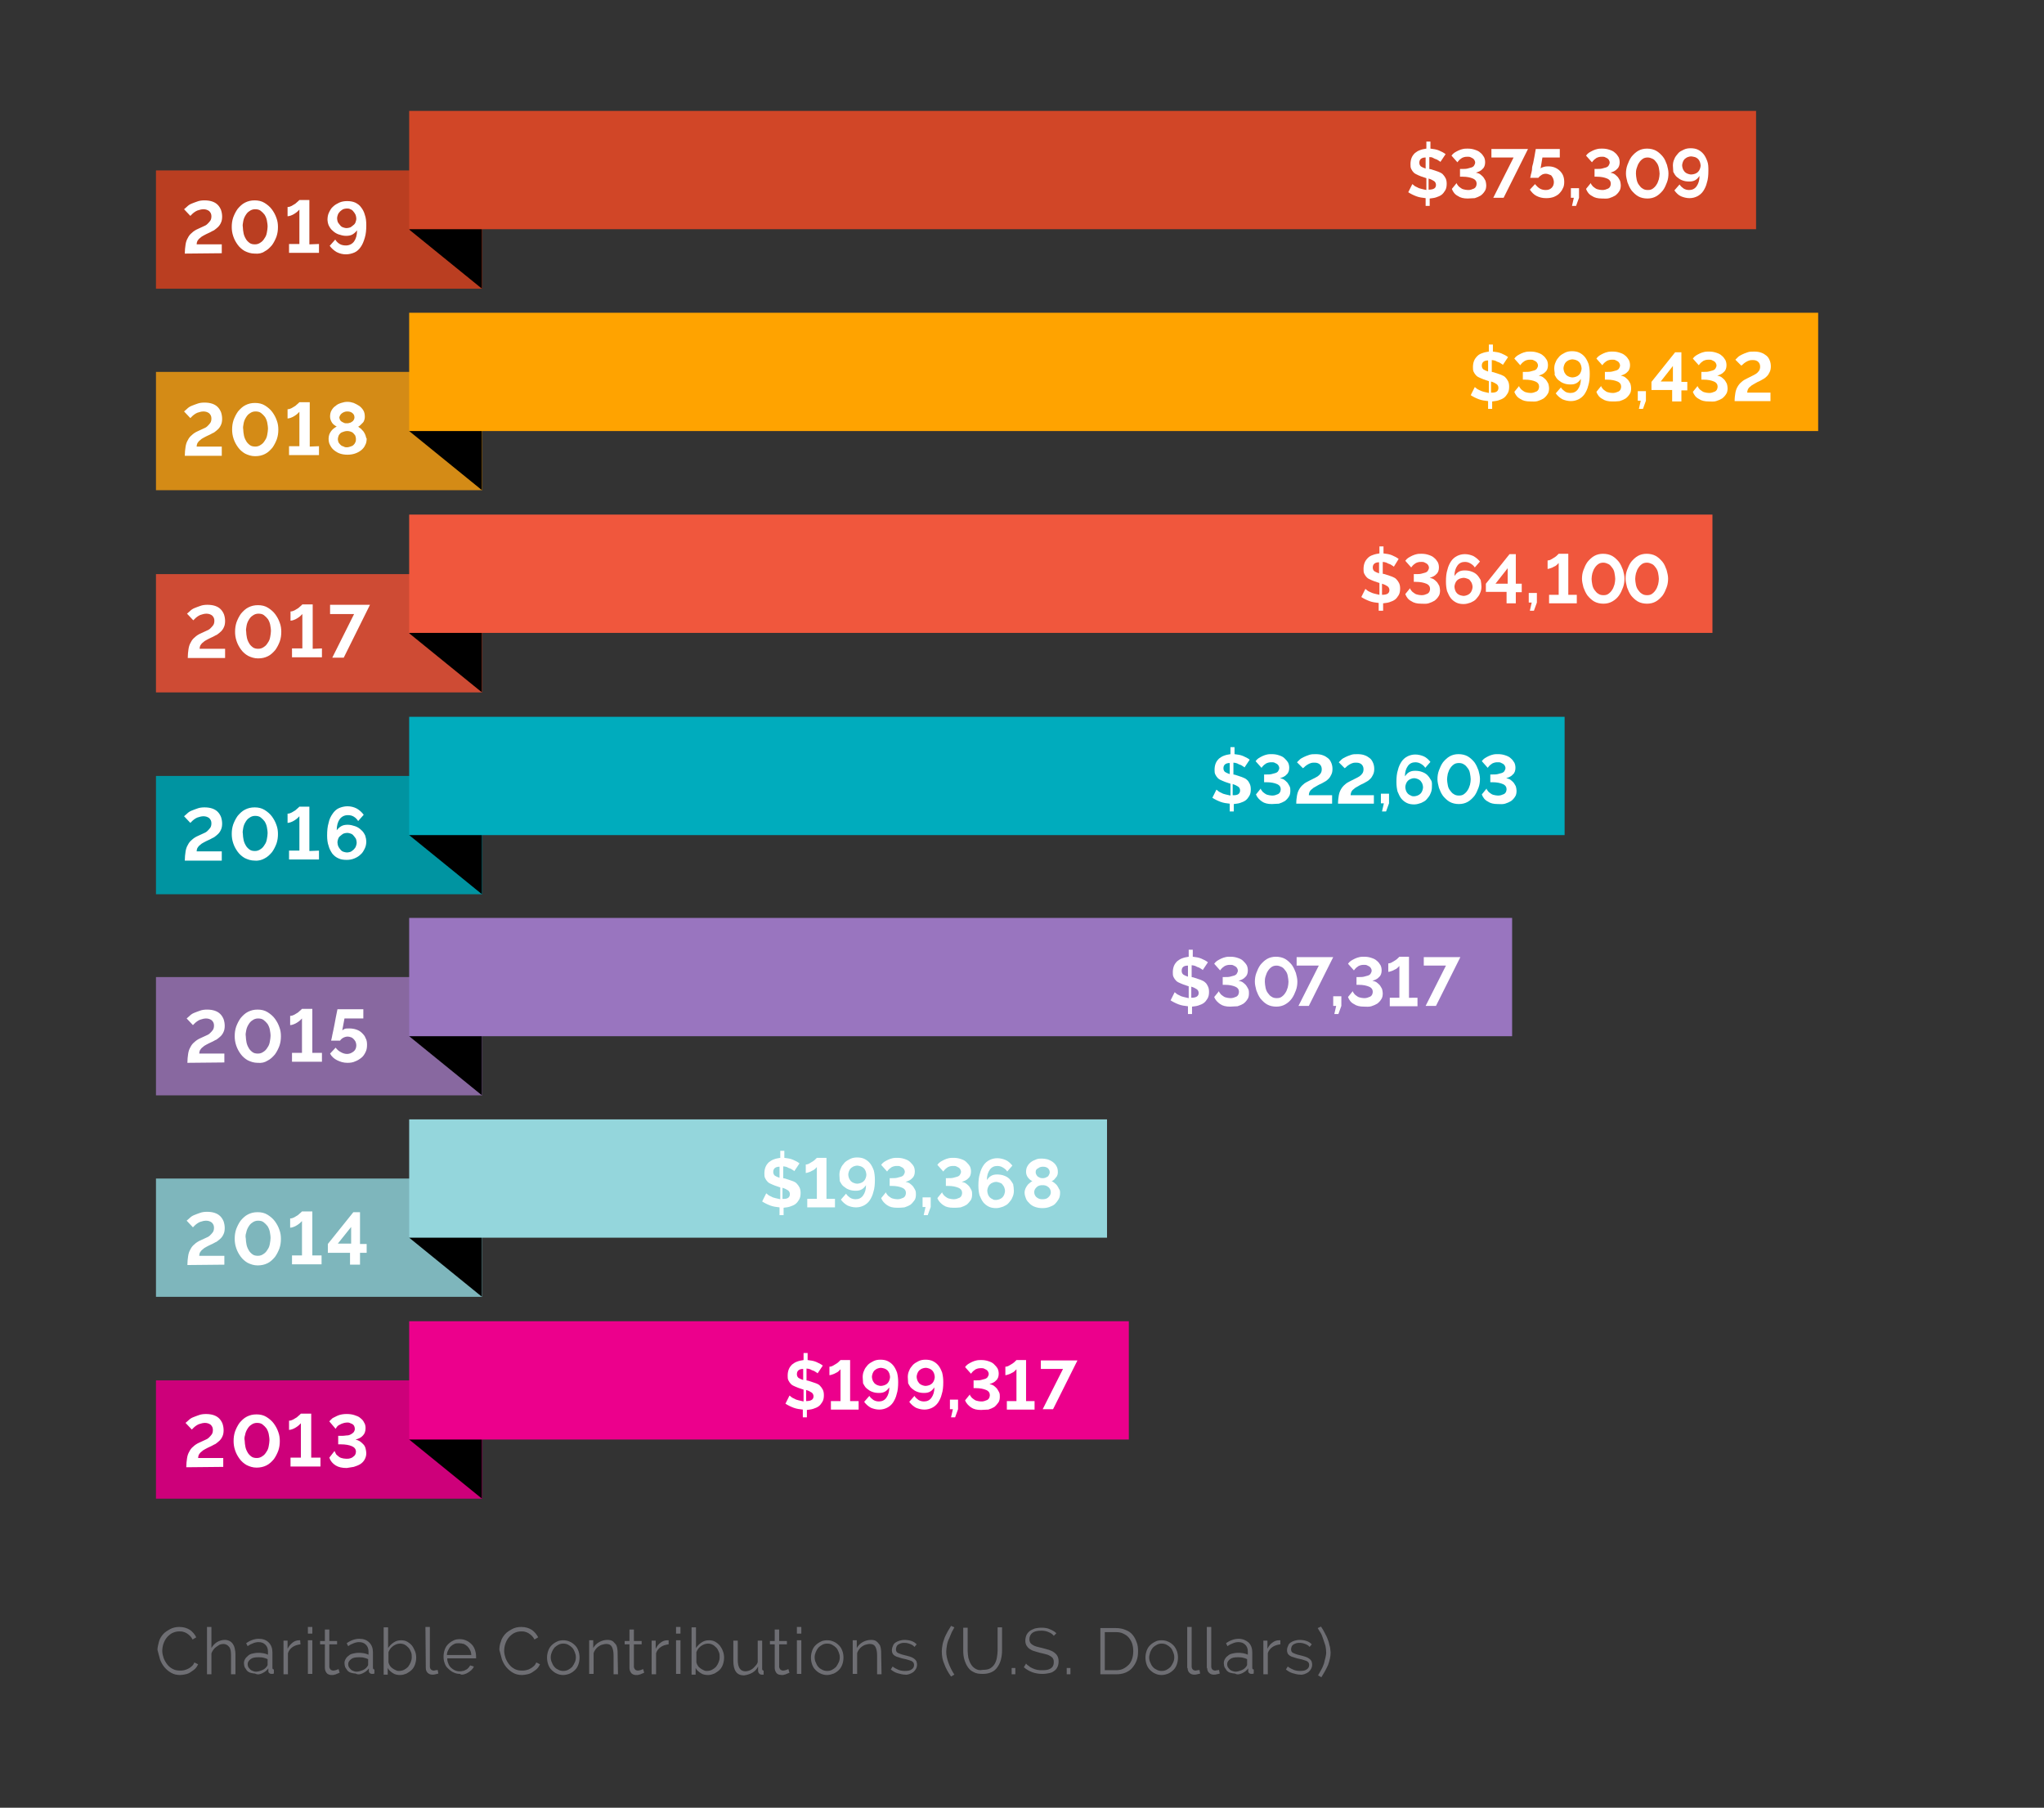 <?xml version="1.0" encoding="utf-8"?>
<!-- Generator: Adobe Illustrator 23.0.3, SVG Export Plug-In . SVG Version: 6.00 Build 0)  -->
<svg version="1.1" id="Layer_1" xmlns="http://www.w3.org/2000/svg" xmlns:xlink="http://www.w3.org/1999/xlink" x="0px" y="0px"
	 viewBox="0 0 553 489" style="enable-background:new 0 0 553 489;" xml:space="preserve">
<rect x="0" y="0" width="553" height="489" fill="#333333" stroke="none"/>
<style type="text/css">
	.st0{fill:#6E6E73;}
	.st1{fill:#CD007A;}
	.st2{fill:#EC008C;}
	.st3{enable-background:new    ;}
	.st4{fill:#FFFFFF;}
	.st5{fill:#7EB6BC;}
	.st6{fill:#94D6DC;}
	.st7{fill:#0094A1;}
	.st8{fill:#00ACBD;}
	.st9{fill:#CE4B34;}
	.st10{fill:#F0573D;}
	.st11{fill:#BA3E21;}
	.st12{fill:#D14627;}
	.st13{fill:#D48B16;}
	.st14{fill:#FFA300;}
	.st15{fill:#8868A0;}
	.st16{fill:#9975BF;}
</style>
<path class="st0" d="M359.7,445.1c-0.1-0.6-0.3-1.2-0.5-1.7c-0.2-0.6-0.5-1.1-0.8-1.7s-0.6-1.1-1-1.7l-0.9,0.4
	c0.2,0.4,0.5,0.8,0.8,1.3s0.5,1.1,0.7,1.7s0.4,1.2,0.6,1.8c0.1,0.6,0.2,1.2,0.2,1.8c0,0.5-0.1,0.9-0.2,1.4s-0.3,1-0.4,1.6
	c-0.2,0.5-0.4,1.1-0.7,1.6c-0.3,0.5-0.6,1.1-0.9,1.6l0.9,0.5c0.7-1.1,1.3-2.2,1.8-3.3c0.4-1.1,0.7-2.3,0.7-3.4
	C359.9,446.2,359.9,445.6,359.7,445.1 M354,452.3c0.6-0.5,1-1.2,1-2c0-0.4-0.1-0.7-0.2-1c-0.2-0.3-0.4-0.5-0.7-0.7
	c-0.3-0.2-0.7-0.4-1.1-0.5s-1-0.3-1.5-0.4c-0.4-0.1-0.8-0.2-1-0.3c-0.3-0.1-0.5-0.2-0.7-0.3c-0.2-0.1-0.3-0.2-0.4-0.4
	c-0.1-0.2-0.1-0.4-0.1-0.6c0-0.3,0.1-0.5,0.2-0.8c0.1-0.2,0.3-0.4,0.5-0.5s0.4-0.2,0.7-0.3c0.3-0.1,0.6-0.1,0.9-0.1
	c0.5,0,1,0.1,1.5,0.3c0.5,0.2,0.9,0.4,1.2,0.8l0.6-0.7c-0.4-0.4-0.8-0.7-1.4-0.9c-0.6-0.2-1.2-0.3-1.9-0.3c-0.5,0-0.9,0.1-1.3,0.2
	s-0.8,0.3-1.1,0.5c-0.3,0.2-0.6,0.5-0.7,0.9c-0.2,0.4-0.3,0.8-0.3,1.2c0,0.4,0.1,0.7,0.2,0.9c0.1,0.2,0.3,0.4,0.6,0.6
	c0.3,0.2,0.6,0.3,1,0.4s0.8,0.3,1.4,0.4c0.5,0.1,0.9,0.2,1.2,0.3c0.3,0.1,0.6,0.2,0.9,0.3c0.2,0.1,0.4,0.3,0.5,0.4
	c0.1,0.2,0.2,0.4,0.2,0.6c0,0.6-0.2,1-0.7,1.3c-0.4,0.3-1,0.4-1.8,0.4c-0.6,0-1.2-0.1-1.7-0.3c-0.5-0.2-1.1-0.5-1.6-0.9l-0.5,0.8
	c0.5,0.4,1.1,0.8,1.8,1c0.7,0.2,1.4,0.4,2.1,0.4C352.4,453.1,353.3,452.8,354,452.3 M346.3,443.7c-0.1,0-0.1,0-0.2,0
	c-0.7,0-1.3,0.2-1.8,0.6c-0.6,0.4-1,0.9-1.4,1.7v-2.2h-1.1v9.1h1.2v-5.7c0.2-0.7,0.7-1.3,1.3-1.7c0.6-0.4,1.3-0.6,2.1-0.7v-1.1
	H346.3z M333.4,452c-0.3-0.1-0.5-0.2-0.7-0.4c-0.2-0.2-0.3-0.4-0.5-0.6c-0.1-0.2-0.2-0.5-0.2-0.8c0-0.6,0.3-1,0.8-1.4
	s1.2-0.5,2.1-0.5c0.4,0,0.9,0,1.3,0.1s0.8,0.2,1.2,0.4v1.5c0,0.1,0,0.2-0.1,0.3c-0.1,0.1-0.1,0.2-0.2,0.3c-0.3,0.4-0.7,0.7-1.2,0.9
	c-0.5,0.2-1.1,0.4-1.7,0.4C334,452.2,333.7,452.1,333.4,452 M336.1,452.6c0.6-0.3,1.2-0.7,1.6-1.3v0.7c0,0.3,0.1,0.5,0.3,0.6
	c0.2,0.2,0.4,0.2,0.7,0.2c0.1,0,0.3,0,0.5-0.1v-1.1c-0.3,0-0.4-0.2-0.4-0.5V447c0-1.1-0.3-2-1-2.7c-0.7-0.6-1.6-1-2.7-1
	s-2.3,0.4-3.4,1.2l0.4,0.8c0.5-0.4,1-0.6,1.5-0.8c0.5-0.2,1-0.3,1.4-0.3c0.8,0,1.4,0.2,1.9,0.7s0.7,1.1,0.7,1.9v0.8
	c-0.4-0.2-0.8-0.3-1.3-0.4s-1-0.1-1.4-0.1c-0.6,0-1.1,0.1-1.5,0.2c-0.5,0.1-0.9,0.3-1.2,0.6c-0.3,0.2-0.6,0.5-0.8,0.9
	c-0.2,0.3-0.3,0.7-0.3,1.1s0.1,0.8,0.2,1.1c0.2,0.3,0.4,0.6,0.6,0.9c0.3,0.3,0.6,0.5,1,0.6s0.8,0.2,1.2,0.2
	C334.8,453.1,335.4,452.9,336.1,452.6 M326.6,451.2c0,0.6,0.2,1,0.5,1.3s0.7,0.5,1.3,0.5c0.2,0,0.5,0,0.8-0.1s0.6-0.1,0.8-0.2
	l-0.2-1c-0.2,0.1-0.3,0.1-0.5,0.1s-0.3,0.1-0.5,0.1c-0.3,0-0.6-0.1-0.8-0.3c-0.2-0.2-0.3-0.5-0.3-0.8v-10.7h-1.2v11.1H326.6z
	 M321.3,451.2c0,0.6,0.2,1,0.5,1.3s0.7,0.5,1.3,0.5c0.2,0,0.5,0,0.8-0.1s0.6-0.1,0.8-0.2l-0.2-1c-0.2,0.1-0.3,0.1-0.5,0.1
	s-0.3,0.1-0.5,0.1c-0.3,0-0.6-0.1-0.8-0.3c-0.2-0.2-0.3-0.5-0.3-0.8v-10.7h-1.2v11.1H321.3z M311.2,446.9c0.2-0.5,0.4-0.8,0.7-1.2
	c0.3-0.3,0.7-0.6,1.1-0.8s0.8-0.3,1.3-0.3s0.9,0.1,1.3,0.3c0.4,0.2,0.8,0.5,1.1,0.8c0.3,0.3,0.5,0.7,0.7,1.2s0.3,0.9,0.3,1.4
	s-0.1,1-0.3,1.4c-0.2,0.4-0.4,0.8-0.7,1.2c-0.3,0.3-0.7,0.6-1.1,0.8c-0.4,0.2-0.8,0.3-1.3,0.3s-0.9-0.1-1.3-0.3
	c-0.4-0.2-0.8-0.4-1.1-0.8c-0.3-0.3-0.5-0.7-0.7-1.2c-0.2-0.4-0.3-0.9-0.3-1.4S311.1,447.4,311.2,446.9 M316.1,452.7
	c0.6-0.3,1-0.6,1.4-1s0.7-0.9,0.9-1.5c0.2-0.6,0.3-1.2,0.3-1.8c0-0.6-0.1-1.3-0.3-1.8s-0.5-1.1-0.9-1.5s-0.9-0.8-1.4-1
	c-0.6-0.3-1.2-0.4-1.8-0.4c-0.7,0-1.3,0.1-1.8,0.4c-0.6,0.3-1,0.6-1.4,1s-0.7,0.9-0.9,1.5c-0.2,0.6-0.3,1.2-0.3,1.8
	c0,0.6,0.1,1.2,0.3,1.8c0.2,0.6,0.5,1.1,0.9,1.5s0.9,0.8,1.4,1c0.6,0.3,1.2,0.4,1.8,0.4S315.6,452.9,316.1,452.7 M306.3,448.7
	c-0.2,0.6-0.5,1.2-0.9,1.6s-0.9,0.8-1.5,1.1c-0.6,0.3-1.3,0.4-2,0.4h-3v-10.3h3c0.8,0,1.4,0.1,2,0.4s1.1,0.6,1.5,1.1s0.7,1,0.9,1.6
	c0.2,0.6,0.3,1.3,0.3,2.1C306.6,447.4,306.5,448.1,306.3,448.7 M301.9,452.9c0.9,0,1.7-0.1,2.5-0.4c0.7-0.3,1.4-0.7,1.9-1.3
	s0.9-1.2,1.2-2c0.3-0.8,0.4-1.6,0.4-2.6c0-0.9-0.1-1.7-0.4-2.4c-0.3-0.8-0.6-1.4-1.1-2s-1.1-1-1.9-1.3c-0.7-0.3-1.6-0.5-2.6-0.5
	h-4.2v12.5L301.9,452.9L301.9,452.9z M289.6,451.2h-1v1.7h1V451.2z M285.8,441.8c-0.5-0.5-1.1-0.8-1.8-1.1c-0.6-0.3-1.4-0.4-2.2-0.4
	c-0.7,0-1.3,0.1-1.8,0.2c-0.5,0.2-1,0.4-1.4,0.7s-0.7,0.7-0.9,1.1c-0.2,0.5-0.3,1-0.3,1.5s0.1,0.9,0.3,1.3c0.2,0.3,0.4,0.6,0.8,0.9
	c0.3,0.2,0.8,0.5,1.2,0.6c0.5,0.2,1.1,0.3,1.7,0.5c0.6,0.1,1.2,0.3,1.6,0.4c0.5,0.1,0.9,0.3,1.2,0.5c0.3,0.2,0.6,0.4,0.7,0.7
	c0.2,0.3,0.2,0.6,0.2,1c0,0.7-0.3,1.3-0.8,1.6c-0.6,0.4-1.3,0.5-2.3,0.5c-0.5,0-0.9,0-1.4-0.1c-0.4-0.1-0.8-0.2-1.2-0.4
	s-0.7-0.3-1-0.6c-0.3-0.2-0.6-0.4-0.8-0.7l-0.6,1c1.4,1.2,3.1,1.8,5,1.8c0.7,0,1.3-0.1,1.8-0.2c0.6-0.1,1-0.3,1.4-0.6
	s0.7-0.6,0.9-1.1c0.2-0.4,0.3-0.9,0.3-1.5s-0.1-1-0.3-1.4s-0.5-0.7-0.9-1s-0.8-0.5-1.4-0.7s-1.1-0.3-1.8-0.5
	c-0.6-0.1-1.1-0.3-1.6-0.4c-0.4-0.1-0.8-0.3-1.1-0.5c-0.3-0.2-0.5-0.4-0.6-0.6s-0.2-0.5-0.2-0.9c0-0.7,0.3-1.3,0.8-1.7
	c0.5-0.4,1.3-0.6,2.4-0.6c0.7,0,1.4,0.1,2,0.4c0.6,0.2,1.1,0.6,1.4,1L285.8,441.8z M274.7,451.2h-1v1.7h1V451.2z M263.9,451.4
	c-0.5-0.3-0.9-0.7-1.2-1.2c-0.3-0.5-0.5-1-0.7-1.7c-0.1-0.6-0.2-1.3-0.2-1.9v-6.3h-1.2v6.3c0,0.8,0.1,1.6,0.3,2.3
	c0.2,0.7,0.5,1.4,0.9,2s0.9,1.1,1.6,1.4c0.7,0.4,1.5,0.5,2.5,0.5s1.8-0.2,2.4-0.5c0.7-0.3,1.2-0.8,1.6-1.4s0.7-1.2,0.9-2
	c0.2-0.8,0.3-1.6,0.3-2.4v-6.3h-1.2v6.3c0,0.6-0.1,1.3-0.2,1.9s-0.3,1.2-0.6,1.7c-0.3,0.5-0.7,0.9-1.2,1.2c-0.5,0.3-1.2,0.4-2,0.4
	C265,451.9,264.4,451.7,263.9,451.4 M255.5,450.2c0.4,1.1,1,2.2,1.8,3.3l0.9-0.5c-0.7-1.1-1.2-2.1-1.6-3.2s-0.6-2.1-0.6-3
	c0-0.6,0.1-1.1,0.2-1.8c0.1-0.6,0.3-1.2,0.6-1.8c0.2-0.6,0.5-1.1,0.7-1.7c0.3-0.5,0.5-0.9,0.7-1.3l-0.9-0.4c-0.3,0.6-0.7,1.1-1,1.7
	s-0.6,1.1-0.8,1.7s-0.4,1.1-0.5,1.7s-0.2,1.2-0.2,1.8C254.8,447.9,255,449.1,255.5,450.2 M247.1,452.3c0.6-0.5,1-1.2,1-2
	c0-0.4-0.1-0.7-0.2-1c-0.2-0.3-0.4-0.5-0.7-0.7s-0.7-0.4-1.1-0.5s-1-0.3-1.5-0.4c-0.4-0.1-0.8-0.2-1-0.3c-0.3-0.1-0.5-0.2-0.7-0.3
	c-0.2-0.1-0.3-0.2-0.4-0.4c-0.1-0.2-0.1-0.4-0.1-0.6c0-0.3,0.1-0.5,0.2-0.8c0.1-0.2,0.3-0.4,0.5-0.5s0.4-0.2,0.7-0.3
	c0.3-0.1,0.6-0.1,0.9-0.1c0.5,0,1,0.1,1.5,0.3c0.5,0.2,0.9,0.4,1.2,0.8l0.6-0.7c-0.4-0.4-0.8-0.7-1.4-0.9c-0.6-0.2-1.2-0.3-1.9-0.3
	c-0.5,0-0.9,0.1-1.3,0.2s-0.8,0.3-1.1,0.5s-0.6,0.5-0.7,0.9c-0.2,0.4-0.3,0.8-0.3,1.2c0,0.4,0.1,0.7,0.2,0.9
	c0.1,0.2,0.3,0.4,0.6,0.6s0.6,0.3,1,0.4s0.8,0.3,1.4,0.4c0.5,0.1,0.9,0.2,1.2,0.3c0.3,0.1,0.6,0.2,0.9,0.3c0.2,0.1,0.4,0.3,0.5,0.4
	c0.1,0.2,0.2,0.4,0.2,0.6c0,0.6-0.2,1-0.7,1.3c-0.4,0.3-1,0.4-1.8,0.4c-0.6,0-1.2-0.1-1.7-0.3c-0.5-0.2-1.1-0.5-1.6-0.9l-0.5,0.8
	c0.5,0.4,1.1,0.8,1.8,1s1.4,0.4,2.1,0.4C245.5,453.1,246.4,452.8,247.1,452.3 M238.4,447.5c0-0.6,0-1.1-0.1-1.6s-0.2-0.9-0.5-1.2
	c-0.2-0.3-0.5-0.6-0.8-0.8s-0.8-0.3-1.3-0.3c-0.8,0-1.6,0.2-2.3,0.6s-1.2,0.9-1.6,1.6v-2.1h-1.1v9.1h1.2v-5.6c0.1-0.4,0.3-0.7,0.5-1
	s0.5-0.6,0.8-0.8c0.3-0.2,0.6-0.4,1-0.5s0.7-0.2,1.1-0.2c0.7,0,1.2,0.2,1.5,0.7s0.5,1.3,0.5,2.4v5.1h1.2L238.4,447.5L238.4,447.5z
	 M220.7,446.9c0.2-0.5,0.4-0.8,0.7-1.2c0.3-0.3,0.7-0.6,1.1-0.8c0.4-0.2,0.8-0.3,1.3-0.3s0.9,0.1,1.3,0.3c0.4,0.2,0.8,0.5,1.1,0.8
	s0.5,0.7,0.7,1.2s0.3,0.9,0.3,1.4s-0.1,1-0.3,1.4s-0.4,0.8-0.7,1.2c-0.3,0.3-0.7,0.6-1.1,0.8c-0.4,0.2-0.8,0.3-1.3,0.3
	s-0.9-0.1-1.3-0.3c-0.4-0.2-0.8-0.4-1.1-0.8c-0.3-0.3-0.5-0.7-0.7-1.2c-0.2-0.4-0.3-0.9-0.3-1.4S220.5,447.4,220.7,446.9
	 M225.6,452.7c0.6-0.3,1-0.6,1.4-1s0.7-0.9,0.9-1.5s0.3-1.2,0.3-1.8c0-0.6-0.1-1.3-0.3-1.8c-0.2-0.6-0.5-1.1-0.9-1.5s-0.9-0.8-1.4-1
	c-0.6-0.3-1.2-0.4-1.8-0.4s-1.3,0.1-1.8,0.4c-0.6,0.3-1,0.6-1.4,1s-0.7,0.9-0.9,1.5s-0.3,1.2-0.3,1.8c0,0.6,0.1,1.2,0.3,1.8
	s0.5,1.1,0.9,1.5s0.9,0.8,1.4,1c0.6,0.3,1.2,0.4,1.8,0.4S225,452.9,225.6,452.7 M216.8,440.1h-1.2v1.8h1.2V440.1z M216.8,443.7h-1.2
	v9.1h1.2V443.7z M213.3,451.5c-0.1,0-0.2,0.1-0.5,0.2s-0.6,0.2-0.9,0.2c-0.3,0-0.5-0.1-0.7-0.2c-0.2-0.2-0.3-0.4-0.4-0.7v-6.2h2.1
	v-0.9h-2.1v-3.1h-1.2v3.1h-1.3v0.9h1.3v6.5c0,0.3,0.1,0.6,0.2,0.8c0.1,0.2,0.2,0.4,0.4,0.6c0.2,0.1,0.4,0.3,0.6,0.3s0.5,0.1,0.7,0.1
	s0.5,0,0.7-0.1c0.2,0,0.4-0.1,0.6-0.2s0.3-0.1,0.5-0.2s0.2-0.1,0.3-0.1L213.3,451.5z M203.5,452.5c0.7-0.4,1.2-0.9,1.6-1.7v1.1
	c0,0.3,0.1,0.6,0.3,0.8c0.2,0.2,0.4,0.3,0.7,0.3h0.2c0.1,0,0.2,0,0.3,0v-1.1c-0.3,0-0.4-0.2-0.4-0.5v-7.6H205v5.8
	c-0.1,0.4-0.3,0.7-0.6,1s-0.5,0.6-0.8,0.8c-0.3,0.2-0.6,0.4-0.9,0.5c-0.3,0.1-0.7,0.2-1,0.2c-1.4,0-2.1-1-2.1-3.1v-5.2h-1.2v5.4
	c0,1.3,0.2,2.3,0.7,3s1.2,1,2.2,1C202,453.1,202.8,452.9,203.5,452.5 M190.4,451.8c-0.3-0.1-0.6-0.3-0.9-0.5
	c-0.3-0.2-0.5-0.4-0.7-0.7c-0.2-0.3-0.3-0.6-0.4-0.9v-2.8c0.1-0.3,0.3-0.6,0.5-0.9s0.5-0.5,0.7-0.7c0.3-0.2,0.6-0.4,0.9-0.5
	c0.3-0.1,0.7-0.2,1-0.2c0.5,0,0.9,0.1,1.3,0.3c0.4,0.2,0.7,0.5,1,0.8s0.5,0.7,0.7,1.2c0.2,0.4,0.2,0.9,0.2,1.4s-0.1,0.9-0.3,1.4
	s-0.4,0.8-0.7,1.2c-0.3,0.3-0.7,0.6-1.1,0.8c-0.4,0.2-0.9,0.3-1.4,0.3C191,452,190.7,452,190.4,451.8 M193.3,452.7
	c0.5-0.3,1-0.6,1.4-1s0.7-0.9,0.9-1.5s0.3-1.2,0.3-1.8c0-0.6-0.1-1.2-0.3-1.7c-0.2-0.6-0.5-1.1-0.8-1.5c-0.4-0.5-0.8-0.8-1.3-1.1
	c-0.5-0.3-1.1-0.4-1.7-0.4c-0.8,0-1.4,0.2-2,0.6s-1.1,0.9-1.5,1.5v-5.6h-1.2V453h1.1v-1.8c0.3,0.6,0.8,1,1.4,1.4
	c0.6,0.4,1.3,0.5,2,0.5C192.2,453.1,192.8,452.9,193.3,452.7 M184.1,440.1h-1.2v1.8h1.2V440.1z M184.1,443.7h-1.2v9.1h1.2V443.7z
	 M180.8,443.7c-0.1,0-0.1,0-0.2,0c-0.7,0-1.3,0.2-1.8,0.6c-0.6,0.4-1,0.9-1.4,1.7v-2.2h-1.1v9.1h1.2v-5.7c0.2-0.7,0.7-1.3,1.3-1.7
	c0.6-0.4,1.3-0.6,2.1-0.7v-1.1H180.8z M174,451.5c-0.1,0-0.2,0.1-0.5,0.2s-0.6,0.2-0.9,0.2c-0.3,0-0.5-0.1-0.7-0.2
	c-0.2-0.2-0.3-0.4-0.4-0.7v-6.2h2.1v-0.9h-2.1v-3.1h-1.2v3.1H169v0.9h1.3v6.5c0,0.3,0.1,0.6,0.2,0.8c0.1,0.2,0.2,0.4,0.4,0.6
	c0.2,0.1,0.4,0.3,0.6,0.3c0.2,0.1,0.5,0.1,0.7,0.1s0.5,0,0.7-0.1c0.2,0,0.4-0.1,0.6-0.2s0.3-0.1,0.5-0.2c0.1-0.1,0.2-0.1,0.3-0.1
	L174,451.5z M167.1,447.5c0-0.6,0-1.1-0.1-1.6s-0.2-0.9-0.5-1.2s-0.5-0.6-0.8-0.8c-0.4-0.2-0.8-0.3-1.3-0.3c-0.8,0-1.6,0.2-2.3,0.6
	s-1.2,0.9-1.6,1.6v-2.1h-1.1v9.1h1.2v-5.6c0.1-0.4,0.3-0.7,0.5-1s0.5-0.6,0.8-0.8c0.3-0.2,0.6-0.4,1-0.5s0.7-0.2,1.1-0.2
	c0.7,0,1.2,0.2,1.5,0.7s0.5,1.3,0.5,2.4v5.1h1.2L167.1,447.5L167.1,447.5z M149.3,446.9c0.2-0.5,0.4-0.8,0.7-1.2
	c0.3-0.3,0.7-0.6,1.1-0.8c0.4-0.2,0.8-0.3,1.3-0.3s0.9,0.1,1.3,0.3c0.4,0.2,0.8,0.5,1.1,0.8s0.5,0.7,0.7,1.2s0.3,0.9,0.3,1.4
	s-0.1,1-0.3,1.4s-0.4,0.8-0.7,1.2c-0.3,0.3-0.7,0.6-1.1,0.8c-0.4,0.2-0.8,0.3-1.3,0.3s-0.9-0.1-1.3-0.3c-0.4-0.2-0.8-0.4-1.1-0.8
	c-0.3-0.3-0.5-0.7-0.7-1.2c-0.2-0.4-0.3-0.9-0.3-1.4S149.1,447.4,149.3,446.9 M154.2,452.7c0.6-0.3,1-0.6,1.4-1s0.7-0.9,0.9-1.5
	s0.3-1.2,0.3-1.8c0-0.6-0.1-1.3-0.3-1.8c-0.2-0.6-0.5-1.1-0.9-1.5s-0.9-0.8-1.4-1c-0.6-0.3-1.2-0.4-1.8-0.4s-1.3,0.1-1.8,0.4
	c-0.6,0.3-1,0.6-1.4,1s-0.7,0.9-0.9,1.5s-0.3,1.2-0.3,1.8c0,0.6,0.1,1.2,0.3,1.8s0.5,1.1,0.9,1.5s0.9,0.8,1.4,1
	c0.6,0.3,1.2,0.4,1.8,0.4S153.7,452.9,154.2,452.7 M135.8,448.9c0.3,0.8,0.7,1.5,1.2,2.1s1.1,1.1,1.8,1.5s1.5,0.6,2.4,0.6
	c0.5,0,1-0.1,1.5-0.2s1-0.3,1.4-0.6s0.8-0.5,1.2-0.9s0.6-0.8,0.8-1.2l-1-0.5c-0.2,0.4-0.4,0.8-0.7,1c-0.3,0.3-0.6,0.5-1,0.7
	c-0.3,0.2-0.7,0.3-1.1,0.4c-0.4,0.1-0.7,0.1-1.1,0.1c-0.7,0-1.3-0.1-1.9-0.4c-0.6-0.3-1.1-0.7-1.5-1.2s-0.7-1-1-1.7
	c-0.2-0.6-0.4-1.3-0.4-2c0-0.6,0.1-1.3,0.3-1.9s0.5-1.2,0.9-1.7s0.9-0.9,1.4-1.2c0.6-0.3,1.2-0.5,2-0.5c0.3,0,0.7,0,1,0.1
	c0.4,0.1,0.7,0.2,1,0.4c0.3,0.2,0.6,0.4,0.9,0.7c0.3,0.3,0.5,0.6,0.7,1l1-0.6c-0.4-0.8-1-1.5-1.7-2c-0.8-0.5-1.7-0.8-2.9-0.8
	c-0.9,0-1.8,0.2-2.5,0.6s-1.4,0.8-1.9,1.4s-0.9,1.2-1.1,2c-0.3,0.7-0.4,1.5-0.4,2.2C135.4,447.4,135.6,448.1,135.8,448.9
	 M120.9,447.8c0-0.5,0.1-0.9,0.3-1.3c0.2-0.4,0.4-0.8,0.7-1.1s0.6-0.5,1-0.7s0.8-0.2,1.3-0.2c0.4,0,0.9,0.1,1.3,0.2
	c0.4,0.2,0.7,0.4,1,0.7s0.5,0.6,0.7,1s0.3,0.9,0.3,1.3h-6.6V447.8z M125.6,452.9c0.4-0.1,0.8-0.3,1.1-0.5c0.3-0.2,0.6-0.4,0.9-0.7
	c0.3-0.3,0.5-0.6,0.6-0.9l-1-0.3c-0.1,0.2-0.3,0.5-0.5,0.7s-0.4,0.4-0.7,0.5c-0.2,0.1-0.5,0.3-0.8,0.3c-0.3,0.1-0.6,0.1-0.9,0.1
	c-0.4,0-0.9-0.1-1.3-0.3c-0.4-0.2-0.7-0.4-1-0.7s-0.6-0.7-0.7-1.1c-0.2-0.4-0.3-0.9-0.3-1.4h7.8c0,0,0-0.1,0-0.2v-0.3
	c0-0.6-0.1-1.2-0.3-1.8s-0.5-1.1-0.9-1.5s-0.9-0.8-1.4-1c-0.6-0.3-1.2-0.4-1.8-0.4c-0.7,0-1.3,0.1-1.8,0.4c-0.6,0.3-1,0.6-1.4,1
	s-0.7,0.9-0.9,1.5c-0.2,0.6-0.3,1.2-0.3,1.8c0,0.7,0.1,1.3,0.3,1.8c0.2,0.6,0.5,1.1,1,1.5c0.4,0.4,0.9,0.8,1.4,1
	c0.6,0.3,1.2,0.4,1.8,0.4C124.7,453.1,125.2,453,125.6,452.9 M115.2,451.2c0,0.6,0.2,1,0.5,1.3s0.7,0.5,1.3,0.5c0.2,0,0.5,0,0.8-0.1
	s0.6-0.1,0.8-0.2l-0.2-1c-0.2,0.1-0.3,0.1-0.5,0.1s-0.3,0.1-0.5,0.1c-0.3,0-0.6-0.1-0.8-0.3c-0.2-0.2-0.3-0.5-0.3-0.8v-10.7h-1.2
	L115.2,451.2L115.2,451.2z M107.1,451.8c-0.3-0.1-0.6-0.3-0.9-0.5s-0.5-0.4-0.7-0.7c-0.2-0.3-0.3-0.6-0.4-0.9v-2.8
	c0.1-0.3,0.3-0.6,0.5-0.9s0.5-0.5,0.7-0.7c0.3-0.2,0.6-0.4,0.9-0.5s0.7-0.2,1-0.2c0.5,0,0.9,0.1,1.3,0.3c0.4,0.2,0.7,0.5,1,0.8
	s0.5,0.7,0.7,1.2s0.2,0.9,0.2,1.4s-0.1,0.9-0.3,1.4c-0.2,0.4-0.4,0.8-0.7,1.2c-0.3,0.3-0.7,0.6-1.1,0.8c-0.4,0.2-0.9,0.3-1.4,0.3
	C107.7,452,107.4,452,107.1,451.8 M110,452.7c0.5-0.3,1-0.6,1.4-1s0.7-0.9,0.9-1.5c0.2-0.6,0.3-1.2,0.3-1.8c0-0.6-0.1-1.2-0.3-1.7
	s-0.5-1.1-0.8-1.5c-0.4-0.5-0.8-0.8-1.3-1.1s-1.1-0.4-1.7-0.4c-0.8,0-1.4,0.2-2,0.6s-1.1,0.9-1.5,1.5v-5.6h-1.2V453h1.1v-1.8
	c0.3,0.6,0.8,1,1.4,1.4s1.3,0.5,2,0.5C108.9,453.1,109.5,452.9,110,452.7 M95.6,452c-0.3-0.1-0.5-0.2-0.7-0.4
	c-0.2-0.2-0.3-0.4-0.5-0.6c-0.1-0.2-0.2-0.5-0.2-0.8c0-0.6,0.3-1,0.8-1.4s1.2-0.5,2.1-0.5c0.4,0,0.9,0,1.3,0.1s0.8,0.2,1.2,0.4v1.5
	c0,0.1,0,0.2-0.1,0.3c-0.1,0.1-0.1,0.2-0.2,0.3c-0.3,0.4-0.7,0.7-1.2,0.9s-1.1,0.4-1.7,0.4C96.1,452.2,95.8,452.1,95.6,452
	 M98.2,452.6c0.6-0.3,1.2-0.7,1.6-1.3v0.7c0,0.3,0.1,0.5,0.3,0.6c0.2,0.2,0.4,0.2,0.7,0.2c0.1,0,0.3,0,0.5-0.1v-1.1
	c-0.3,0-0.4-0.2-0.4-0.5V447c0-1.1-0.3-2-1-2.7s-1.6-1-2.7-1s-2.3,0.4-3.4,1.2l0.4,0.8c0.5-0.4,1-0.6,1.5-0.8c0.5-0.2,1-0.3,1.4-0.3
	c0.8,0,1.4,0.2,1.9,0.7s0.7,1.1,0.7,1.9v0.8c-0.4-0.2-0.8-0.3-1.3-0.4s-1-0.1-1.4-0.1c-0.6,0-1.1,0.1-1.5,0.2
	c-0.5,0.1-0.9,0.3-1.2,0.6c-0.3,0.2-0.6,0.5-0.8,0.9c-0.2,0.3-0.3,0.7-0.3,1.1s0.1,0.8,0.2,1.1c0.2,0.3,0.4,0.6,0.6,0.9
	c0.3,0.3,0.6,0.5,1,0.6s0.8,0.2,1.2,0.2C96.9,453.1,97.6,452.9,98.2,452.6 M91.6,451.5c-0.1,0-0.2,0.1-0.5,0.2s-0.6,0.2-0.9,0.2
	s-0.5-0.1-0.7-0.2c-0.2-0.2-0.3-0.4-0.4-0.7v-6.2h2.1v-0.9h-2.1v-3.1h-1.2v3.1h-1.3v0.9h1.3v6.5c0,0.3,0.1,0.6,0.2,0.8
	s0.2,0.4,0.4,0.6c0.2,0.1,0.4,0.3,0.6,0.3c0.2,0.1,0.5,0.1,0.7,0.1s0.5,0,0.7-0.1c0.2,0,0.4-0.1,0.6-0.2s0.3-0.1,0.5-0.2
	c0.1-0.1,0.2-0.1,0.3-0.1L91.6,451.5z M84.5,440.1h-1.2v1.8h1.2V440.1z M84.5,443.7h-1.2v9.1h1.2V443.7z M81.2,443.7
	c-0.1,0-0.1,0-0.2,0c-0.7,0-1.3,0.2-1.8,0.6s-1,0.9-1.4,1.7v-2.2h-1.1v9.1h1.2v-5.7c0.2-0.7,0.7-1.3,1.3-1.7
	c0.6-0.4,1.3-0.6,2.1-0.7L81.2,443.7L81.2,443.7z M68.4,452c-0.3-0.1-0.5-0.2-0.7-0.4c-0.2-0.2-0.3-0.4-0.5-0.6
	c-0.1-0.2-0.2-0.5-0.2-0.8c0-0.6,0.3-1,0.8-1.4s1.2-0.5,2.1-0.5c0.4,0,0.9,0,1.3,0.1s0.8,0.2,1.2,0.4v1.5c0,0.1,0,0.2-0.1,0.3
	c-0.1,0.1-0.1,0.2-0.2,0.3c-0.3,0.4-0.7,0.7-1.2,0.9c-0.5,0.2-1.1,0.4-1.7,0.4C68.9,452.2,68.6,452.1,68.4,452 M71,452.6
	c0.6-0.3,1.2-0.7,1.6-1.3v0.7c0,0.3,0.1,0.5,0.3,0.6c0.2,0.2,0.4,0.2,0.7,0.2c0.1,0,0.3,0,0.5-0.1v-1.1c-0.3,0-0.4-0.2-0.4-0.5V447
	c0-1.1-0.3-2-1-2.7s-1.6-1-2.7-1s-2.3,0.4-3.4,1.2l0.4,0.8c0.5-0.4,1-0.6,1.5-0.8c0.5-0.2,1-0.3,1.4-0.3c0.8,0,1.4,0.2,1.9,0.7
	s0.7,1.1,0.7,1.9v0.8c-0.4-0.2-0.8-0.3-1.3-0.4s-1-0.1-1.4-0.1c-0.6,0-1.1,0.1-1.5,0.2c-0.5,0.1-0.9,0.3-1.2,0.6s-0.6,0.5-0.8,0.9
	c-0.2,0.3-0.3,0.7-0.3,1.1s0.1,0.8,0.2,1.1c0.2,0.3,0.4,0.6,0.6,0.9c0.3,0.3,0.6,0.5,1,0.6s0.8,0.2,1.2,0.2
	C69.7,453.1,70.4,452.9,71,452.6 M63.7,447.5c0-0.6-0.1-1.1-0.2-1.6c-0.1-0.5-0.3-0.9-0.5-1.2s-0.5-0.6-0.9-0.8
	c-0.4-0.2-0.8-0.3-1.3-0.3c-0.7,0-1.4,0.2-2.1,0.6c-0.6,0.4-1.1,0.9-1.5,1.6v-5.7H56v12.8h1.2v-5.6c0.1-0.4,0.3-0.7,0.5-1
	s0.5-0.6,0.8-0.8c0.3-0.2,0.6-0.4,0.9-0.6c0.3-0.1,0.7-0.2,1-0.2c0.7,0,1.2,0.3,1.6,0.8c0.4,0.5,0.5,1.3,0.5,2.3v5.1h1.2V447.5z
	 M43.3,448.9c0.3,0.8,0.7,1.5,1.2,2.1s1.1,1.1,1.8,1.5s1.5,0.6,2.4,0.6c0.5,0,1-0.1,1.5-0.2s1-0.3,1.4-0.6s0.8-0.5,1.2-0.9
	s0.6-0.8,0.8-1.2l-1-0.5c-0.2,0.4-0.4,0.8-0.7,1c-0.3,0.3-0.6,0.5-1,0.7s-0.7,0.3-1.1,0.4c-0.4,0.1-0.7,0.1-1.1,0.1
	c-0.7,0-1.3-0.1-1.9-0.4c-0.6-0.3-1.1-0.7-1.5-1.2s-0.7-1-1-1.7c-0.2-0.6-0.4-1.3-0.4-2c0-0.6,0.1-1.3,0.3-1.9s0.5-1.2,0.9-1.7
	s0.9-0.9,1.4-1.2c0.6-0.3,1.2-0.5,2-0.5c0.3,0,0.7,0,1,0.1c0.4,0.1,0.7,0.2,1,0.4s0.6,0.4,0.9,0.7c0.3,0.3,0.5,0.6,0.7,1l1-0.6
	c-0.4-0.8-1-1.5-1.7-2c-0.8-0.5-1.7-0.8-2.9-0.8c-0.9,0-1.8,0.2-2.5,0.6s-1.4,0.8-1.9,1.4s-0.9,1.2-1.1,2s-0.4,1.5-0.4,2.2
	C42.9,447.4,43.1,448.1,43.3,448.9"/>
<rect x="42.2" y="373.4" class="st1" width="88.3" height="32"/>
<polygon points="130.4,405.4 130.4,373.4 110.7,389.4 "/>
<rect x="110.7" y="357.4" class="st2" width="194.7" height="32"/>
<g class="st3">
	<path class="st4" d="M221.2,371.5c-0.1-0.1-0.2-0.2-0.4-0.3c-0.2-0.1-0.4-0.3-0.7-0.4c-0.3-0.1-0.6-0.2-0.9-0.4
		c-0.3-0.1-0.7-0.2-1-0.2v3.2l0.5,0.1c0.6,0.2,1.2,0.4,1.8,0.6s1,0.4,1.3,0.7s0.6,0.7,0.8,1.1s0.3,0.9,0.3,1.5
		c0,0.7-0.1,1.3-0.4,1.8s-0.6,0.9-1,1.2c-0.4,0.3-0.9,0.5-1.5,0.7s-1.1,0.2-1.7,0.3v2h-1.1v-2.1c-0.9-0.1-1.7-0.2-2.5-0.5
		c-0.8-0.3-1.6-0.7-2.2-1.1l1.1-2.2c0.1,0.1,0.3,0.2,0.5,0.4s0.5,0.3,0.9,0.5c0.3,0.2,0.7,0.3,1.1,0.4s0.8,0.2,1.3,0.3v-3.2
		c-0.1,0-0.2-0.1-0.3-0.1c-0.1,0-0.2-0.1-0.3-0.1c-0.6-0.2-1.2-0.4-1.6-0.6c-0.5-0.2-0.9-0.4-1.2-0.7c-0.3-0.3-0.5-0.6-0.7-1
		s-0.2-0.8-0.2-1.3c0-0.6,0.1-1.2,0.3-1.7c0.2-0.5,0.5-0.9,0.9-1.3c0.4-0.3,0.8-0.6,1.4-0.8c0.5-0.2,1.1-0.3,1.7-0.4v-1.9h1.1v1.9
		c0.8,0.1,1.6,0.2,2.3,0.5c0.7,0.3,1.3,0.6,1.8,1L221.2,371.5z M215.6,371.7c0,0.4,0.1,0.7,0.4,1c0.3,0.2,0.7,0.4,1.3,0.6v-3
		C216.2,370.3,215.6,370.8,215.6,371.7z M220.1,377.7c0-0.4-0.2-0.8-0.5-1c-0.3-0.2-0.8-0.5-1.5-0.7v3
		C219.4,379,220.1,378.6,220.1,377.7z"/>
	<path class="st4" d="M232.3,379v2.3h-7.5V379h2.6v-8.6c-0.1,0.1-0.3,0.3-0.5,0.5c-0.2,0.2-0.5,0.4-0.8,0.5
		c-0.3,0.2-0.6,0.3-0.9,0.4c-0.3,0.1-0.6,0.2-0.8,0.2v-2.3c0.3,0,0.7-0.1,1-0.3s0.7-0.4,1-0.6c0.3-0.2,0.5-0.4,0.7-0.6
		c0.2-0.2,0.3-0.3,0.3-0.3h2.6V379H232.3z"/>
	<path class="st4" d="M233.4,372.5c0-0.6,0.1-1.2,0.4-1.8c0.2-0.6,0.6-1,1-1.5c0.4-0.4,0.9-0.7,1.5-1s1.2-0.4,1.9-0.4
		c0.7,0,1.4,0.1,2,0.4c0.6,0.3,1.1,0.7,1.5,1.2c0.4,0.5,0.7,1.1,1,1.9c0.2,0.8,0.3,1.6,0.3,2.6c0,1.2-0.1,2.3-0.4,3.2
		c-0.2,0.9-0.6,1.7-1,2.3c-0.4,0.6-1,1.1-1.6,1.4c-0.6,0.3-1.3,0.5-2.1,0.5c-0.8,0-1.6-0.2-2.3-0.5c-0.7-0.4-1.3-0.9-1.8-1.6
		l1.4-1.6c0.3,0.5,0.7,0.8,1.1,1.1c0.5,0.3,1,0.4,1.5,0.4c0.8,0,1.5-0.3,2-1s0.8-1.6,0.8-2.8c-0.3,0.4-0.6,0.8-1.1,1.1
		c-0.5,0.3-1,0.4-1.7,0.4c-0.7,0-1.3-0.1-1.8-0.3c-0.6-0.2-1-0.5-1.5-0.9s-0.7-0.9-1-1.4C233.5,373.7,233.4,373.1,233.4,372.5z
		 M238.3,370c-0.3,0-0.6,0.1-0.9,0.2c-0.3,0.1-0.5,0.3-0.8,0.5c-0.2,0.2-0.4,0.5-0.5,0.8c-0.1,0.3-0.2,0.6-0.2,1
		c0,0.3,0.1,0.6,0.2,0.9s0.3,0.5,0.5,0.8c0.2,0.2,0.5,0.4,0.8,0.5c0.3,0.1,0.6,0.2,0.9,0.2s0.7-0.1,1-0.2c0.3-0.1,0.6-0.3,0.8-0.5
		c0.2-0.2,0.4-0.5,0.5-0.8s0.2-0.6,0.2-0.9c0-0.3-0.1-0.7-0.2-1c-0.1-0.3-0.3-0.6-0.5-0.8c-0.2-0.2-0.5-0.4-0.8-0.5
		C238.9,370.1,238.6,370,238.3,370z"/>
</g>
<g class="st3">
	<path class="st4" d="M245.6,372.5c0-0.6,0.1-1.2,0.4-1.8c0.2-0.6,0.6-1,1-1.5c0.4-0.4,0.9-0.7,1.5-1s1.2-0.4,1.9-0.4
		c0.7,0,1.4,0.1,2,0.4c0.6,0.3,1.1,0.7,1.5,1.2c0.4,0.5,0.7,1.1,1,1.9c0.2,0.8,0.3,1.6,0.3,2.6c0,1.2-0.1,2.3-0.4,3.2
		c-0.2,0.9-0.6,1.7-1,2.3c-0.4,0.6-1,1.1-1.6,1.4c-0.6,0.3-1.3,0.5-2.1,0.5c-0.8,0-1.6-0.2-2.3-0.5c-0.7-0.4-1.3-0.9-1.8-1.6
		l1.4-1.6c0.3,0.5,0.7,0.8,1.1,1.1c0.5,0.3,1,0.4,1.5,0.4c0.8,0,1.5-0.3,2-1s0.8-1.6,0.8-2.8c-0.3,0.4-0.6,0.8-1.1,1.1
		c-0.5,0.3-1,0.4-1.7,0.4c-0.7,0-1.3-0.1-1.8-0.3c-0.6-0.2-1-0.5-1.5-0.9s-0.7-0.9-1-1.4C245.7,373.7,245.6,373.1,245.6,372.5z
		 M250.4,370c-0.3,0-0.6,0.1-0.9,0.2c-0.3,0.1-0.5,0.3-0.8,0.5c-0.2,0.2-0.4,0.5-0.5,0.8c-0.1,0.3-0.2,0.6-0.2,1
		c0,0.3,0.1,0.6,0.2,0.9s0.3,0.5,0.5,0.8c0.2,0.2,0.5,0.4,0.8,0.5c0.3,0.1,0.6,0.2,0.9,0.2s0.7-0.1,1-0.2c0.3-0.1,0.6-0.3,0.8-0.5
		c0.2-0.2,0.4-0.5,0.5-0.8s0.2-0.6,0.2-0.9c0-0.3-0.1-0.7-0.2-1c-0.1-0.3-0.3-0.6-0.5-0.8c-0.2-0.2-0.5-0.4-0.8-0.5
		C251.1,370.1,250.8,370,250.4,370z"/>
</g>
<g class="st3">
	<path class="st4" d="M257.3,383.4l0.5-2.2H257v-2.6h2.2v2.6l-0.8,2.2H257.3z"/>
	<path class="st4" d="M265.4,381.4c-1.1,0-2-0.2-2.7-0.7s-1.3-1.1-1.6-1.9l1.3-1.6c0,0.2,0.1,0.4,0.3,0.6c0.1,0.2,0.3,0.4,0.6,0.6
		s0.5,0.4,0.9,0.5s0.8,0.2,1.2,0.2c0.3,0,0.6,0,0.9-0.1c0.3-0.1,0.5-0.2,0.8-0.3c0.2-0.1,0.4-0.3,0.5-0.5c0.1-0.2,0.2-0.5,0.2-0.8
		c0-0.6-0.3-1.1-1-1.4s-1.6-0.5-2.8-0.5h-0.6v-2.1h0.6c0.5,0,1,0,1.4-0.1c0.4-0.1,0.8-0.2,1.1-0.3s0.6-0.3,0.7-0.5s0.3-0.5,0.3-0.8
		c0-0.3-0.1-0.5-0.2-0.7c-0.1-0.2-0.3-0.4-0.5-0.5c-0.2-0.1-0.4-0.2-0.6-0.3c-0.2-0.1-0.5-0.1-0.7-0.1c-0.4,0-0.7,0-1,0.1
		c-0.3,0.1-0.6,0.2-0.8,0.4c-0.2,0.1-0.4,0.3-0.6,0.5c-0.2,0.2-0.3,0.4-0.4,0.5l-1.6-1.8c0.2-0.3,0.5-0.6,0.8-0.8
		c0.3-0.2,0.7-0.4,1.1-0.6c0.4-0.2,0.8-0.3,1.2-0.4s0.9-0.1,1.3-0.1c0.7,0,1.3,0.1,1.9,0.3s1.1,0.4,1.5,0.8s0.7,0.7,1,1.2
		c0.2,0.4,0.3,0.9,0.3,1.4c0,0.7-0.2,1.4-0.7,1.8c-0.4,0.5-1.1,0.8-1.8,1c0.4,0.1,0.8,0.2,1.1,0.4c0.3,0.2,0.6,0.5,0.9,0.8
		c0.2,0.3,0.4,0.6,0.6,1s0.2,0.8,0.2,1.2c0,0.6-0.1,1.2-0.4,1.6s-0.7,0.9-1.1,1.2c-0.5,0.3-1,0.5-1.6,0.7
		C266.6,381.3,266,381.4,265.4,381.4z"/>
	<path class="st4" d="M279.9,379v2.3h-7.5V379h2.6v-8.6c-0.1,0.1-0.3,0.3-0.5,0.5c-0.2,0.2-0.5,0.4-0.8,0.5
		c-0.3,0.2-0.6,0.3-0.9,0.4c-0.3,0.1-0.6,0.2-0.8,0.2v-2.3c0.3,0,0.7-0.1,1-0.3s0.7-0.4,1-0.6c0.3-0.2,0.5-0.4,0.7-0.6
		c0.2-0.2,0.3-0.3,0.3-0.3h2.6V379H279.9z"/>
</g>
<g class="st3">
	<path class="st4" d="M287.6,370.3h-6V368h9.9l-6.6,13.2h-2.8L287.6,370.3z"/>
</g>
<rect x="42.2" y="318.8" class="st5" width="88.3" height="32"/>
<polygon points="130.4,350.8 130.4,318.8 110.7,334.8 "/>
<rect x="110.7" y="302.8" class="st6" width="188.8" height="32"/>
<g class="st3">
	<path class="st4" d="M214.9,316.8c-0.1-0.1-0.2-0.2-0.4-0.3c-0.2-0.1-0.4-0.3-0.7-0.4c-0.3-0.1-0.6-0.2-0.9-0.4
		c-0.3-0.1-0.7-0.2-1-0.2v3.2l0.5,0.1c0.6,0.2,1.2,0.4,1.8,0.6s1,0.4,1.3,0.7s0.6,0.7,0.8,1.1s0.3,0.9,0.3,1.5
		c0,0.7-0.1,1.3-0.4,1.8s-0.6,0.9-1,1.2c-0.4,0.3-0.9,0.5-1.5,0.7s-1.1,0.2-1.7,0.3v2h-1.1v-2.1c-0.9-0.1-1.7-0.2-2.5-0.5
		c-0.8-0.3-1.6-0.7-2.2-1.1l1.1-2.2c0.1,0.1,0.3,0.2,0.5,0.4s0.5,0.3,0.9,0.5c0.3,0.2,0.7,0.3,1.1,0.4s0.8,0.2,1.3,0.3v-3.2
		c-0.1,0-0.2-0.1-0.3-0.1c-0.1,0-0.2-0.1-0.3-0.1c-0.6-0.2-1.2-0.4-1.6-0.6c-0.5-0.2-0.9-0.4-1.2-0.7c-0.3-0.3-0.5-0.6-0.7-1
		s-0.2-0.8-0.2-1.3c0-0.6,0.1-1.2,0.3-1.7c0.2-0.5,0.5-0.9,0.9-1.3c0.4-0.3,0.8-0.6,1.4-0.8c0.5-0.2,1.1-0.3,1.7-0.4v-1.9h1.1v1.9
		c0.8,0.1,1.6,0.2,2.3,0.5c0.7,0.3,1.3,0.6,1.8,1L214.9,316.8z M209.2,317c0,0.4,0.1,0.7,0.4,1c0.3,0.2,0.7,0.4,1.3,0.6v-3
		C209.8,315.6,209.2,316.1,209.2,317z M213.7,323c0-0.4-0.2-0.8-0.5-1c-0.3-0.2-0.8-0.5-1.5-0.7v3
		C213.1,324.4,213.7,323.9,213.7,323z"/>
	<path class="st4" d="M225.9,324.3v2.3h-7.5v-2.3h2.6v-8.6c-0.1,0.1-0.3,0.3-0.5,0.5c-0.2,0.2-0.5,0.4-0.8,0.5
		c-0.3,0.2-0.6,0.3-0.9,0.4c-0.3,0.1-0.6,0.2-0.8,0.2V315c0.3,0,0.7-0.1,1-0.3s0.7-0.4,1-0.6c0.3-0.2,0.5-0.4,0.7-0.6
		c0.2-0.2,0.3-0.3,0.3-0.3h2.6v11.1H225.9z"/>
	<path class="st4" d="M227.1,317.8c0-0.6,0.1-1.2,0.4-1.8c0.2-0.6,0.6-1,1-1.5c0.4-0.4,0.9-0.7,1.5-1s1.2-0.4,1.9-0.4
		c0.7,0,1.4,0.1,2,0.4c0.6,0.3,1.1,0.7,1.5,1.2c0.4,0.5,0.7,1.1,1,1.9c0.2,0.8,0.3,1.6,0.3,2.6c0,1.2-0.1,2.3-0.4,3.2
		c-0.2,0.9-0.6,1.7-1,2.3c-0.4,0.6-1,1.1-1.6,1.4c-0.6,0.3-1.3,0.5-2.1,0.5c-0.8,0-1.6-0.2-2.3-0.5c-0.7-0.4-1.3-0.9-1.8-1.6
		l1.4-1.6c0.3,0.5,0.7,0.8,1.1,1.1c0.5,0.3,1,0.4,1.5,0.4c0.8,0,1.5-0.3,2-1s0.8-1.6,0.8-2.8c-0.3,0.4-0.6,0.8-1.1,1.1
		c-0.5,0.3-1,0.4-1.7,0.4c-0.7,0-1.3-0.1-1.8-0.3c-0.6-0.2-1-0.5-1.5-0.9s-0.7-0.9-1-1.4C227.2,319,227.1,318.5,227.1,317.8z
		 M231.9,315.3c-0.3,0-0.6,0.1-0.9,0.2c-0.3,0.1-0.5,0.3-0.8,0.5c-0.2,0.2-0.4,0.5-0.5,0.8c-0.1,0.3-0.2,0.6-0.2,1
		c0,0.3,0.1,0.6,0.2,0.9s0.3,0.5,0.5,0.8c0.2,0.2,0.5,0.4,0.8,0.5c0.3,0.1,0.6,0.2,0.9,0.2s0.7-0.1,1-0.2c0.3-0.1,0.6-0.3,0.8-0.5
		c0.2-0.2,0.4-0.5,0.5-0.8s0.2-0.6,0.2-0.9c0-0.3-0.1-0.7-0.2-1c-0.1-0.3-0.3-0.6-0.5-0.8c-0.2-0.2-0.5-0.4-0.8-0.5
		C232.5,315.4,232.2,315.3,231.9,315.3z"/>
	<path class="st4" d="M242.7,326.7c-1.1,0-2-0.2-2.7-0.7s-1.3-1.1-1.6-1.9l1.3-1.6c0,0.2,0.1,0.4,0.3,0.6c0.1,0.2,0.3,0.4,0.6,0.6
		s0.5,0.4,0.9,0.5s0.8,0.2,1.2,0.2c0.3,0,0.6,0,0.9-0.1c0.3-0.1,0.5-0.2,0.8-0.3c0.2-0.1,0.4-0.3,0.5-0.5c0.1-0.2,0.2-0.5,0.2-0.8
		c0-0.6-0.3-1.1-1-1.4s-1.6-0.5-2.8-0.5h-0.6v-2.1h0.6c0.5,0,1,0,1.4-0.1c0.4-0.1,0.8-0.2,1.1-0.3s0.6-0.3,0.7-0.5s0.3-0.5,0.3-0.8
		c0-0.3-0.1-0.5-0.2-0.7c-0.1-0.2-0.3-0.4-0.5-0.5c-0.2-0.1-0.4-0.2-0.6-0.3c-0.2-0.1-0.5-0.1-0.7-0.1c-0.4,0-0.7,0-1,0.1
		c-0.3,0.1-0.6,0.2-0.8,0.4c-0.2,0.1-0.4,0.3-0.6,0.5c-0.2,0.2-0.3,0.4-0.4,0.5l-1.6-1.8c0.2-0.3,0.5-0.6,0.8-0.8
		c0.3-0.2,0.7-0.4,1.1-0.6c0.4-0.2,0.8-0.3,1.2-0.4s0.9-0.1,1.3-0.1c0.7,0,1.3,0.1,1.9,0.3s1.1,0.4,1.5,0.8s0.7,0.7,1,1.2
		c0.2,0.4,0.3,0.9,0.3,1.4c0,0.7-0.2,1.4-0.7,1.8c-0.4,0.5-1.1,0.8-1.8,1c0.4,0.1,0.8,0.2,1.1,0.4c0.3,0.2,0.6,0.5,0.9,0.8
		c0.2,0.3,0.4,0.6,0.6,1s0.2,0.8,0.2,1.2c0,0.6-0.1,1.2-0.4,1.6s-0.7,0.9-1.1,1.2c-0.5,0.3-1,0.5-1.6,0.7
		C243.9,326.7,243.3,326.7,242.7,326.7z"/>
	<path class="st4" d="M249.9,328.7l0.5-2.2h-0.8v-2.6h2.2v2.6l-0.8,2.2H249.9z"/>
	<path class="st4" d="M257.9,326.7c-1.1,0-2-0.2-2.7-0.7s-1.3-1.1-1.6-1.9l1.3-1.6c0,0.2,0.1,0.4,0.3,0.6c0.1,0.2,0.3,0.4,0.6,0.6
		s0.5,0.4,0.9,0.5s0.8,0.2,1.2,0.2c0.3,0,0.6,0,0.9-0.1c0.3-0.1,0.5-0.2,0.8-0.3c0.2-0.1,0.4-0.3,0.5-0.5c0.1-0.2,0.2-0.5,0.2-0.8
		c0-0.6-0.3-1.1-1-1.4s-1.6-0.5-2.8-0.5h-0.6v-2.1h0.6c0.5,0,1,0,1.4-0.1c0.4-0.1,0.8-0.2,1.1-0.3s0.6-0.3,0.7-0.5s0.3-0.5,0.3-0.8
		c0-0.3-0.1-0.5-0.2-0.7c-0.1-0.2-0.3-0.4-0.5-0.5c-0.2-0.1-0.4-0.2-0.6-0.3c-0.2-0.1-0.5-0.1-0.7-0.1c-0.4,0-0.7,0-1,0.1
		c-0.3,0.1-0.6,0.2-0.8,0.4c-0.2,0.1-0.4,0.3-0.6,0.5c-0.2,0.2-0.3,0.4-0.4,0.5l-1.6-1.8c0.2-0.3,0.5-0.6,0.8-0.8
		c0.3-0.2,0.7-0.4,1.1-0.6c0.4-0.2,0.8-0.3,1.2-0.4s0.9-0.1,1.3-0.1c0.7,0,1.3,0.1,1.9,0.3s1.1,0.4,1.5,0.8s0.7,0.7,1,1.2
		c0.2,0.4,0.3,0.9,0.3,1.4c0,0.7-0.2,1.4-0.7,1.8c-0.4,0.5-1.1,0.8-1.8,1c0.4,0.1,0.8,0.2,1.1,0.4c0.3,0.2,0.6,0.5,0.9,0.8
		c0.2,0.3,0.4,0.6,0.6,1s0.2,0.8,0.2,1.2c0,0.6-0.1,1.2-0.4,1.6s-0.7,0.9-1.1,1.2c-0.5,0.3-1,0.5-1.6,0.7
		C259.2,326.7,258.6,326.7,257.9,326.7z"/>
	<path class="st4" d="M274.3,322.1c0,0.6-0.1,1.2-0.4,1.8c-0.2,0.6-0.6,1-1,1.5s-0.9,0.7-1.5,1c-0.6,0.2-1.2,0.4-1.9,0.4
		c-0.7,0-1.4-0.1-2-0.4c-0.6-0.3-1.1-0.7-1.5-1.2c-0.4-0.5-0.7-1.2-1-1.9c-0.2-0.8-0.3-1.6-0.3-2.6c0-1.2,0.1-2.3,0.4-3.2
		c0.2-0.9,0.6-1.7,1-2.3c0.4-0.6,1-1.1,1.6-1.4c0.6-0.3,1.3-0.5,2.1-0.5c0.8,0,1.6,0.2,2.3,0.5s1.3,0.9,1.8,1.5l-1.4,1.6
		c-0.3-0.5-0.7-0.8-1.2-1.1c-0.5-0.3-1-0.4-1.5-0.4c-0.8,0-1.5,0.3-2,1s-0.8,1.6-0.8,2.8c0.3-0.4,0.6-0.8,1.1-1.1
		c0.5-0.3,1-0.4,1.7-0.4c0.6,0,1.3,0.1,1.8,0.3c0.6,0.2,1.1,0.5,1.5,0.9s0.7,0.9,1,1.4C274.2,320.9,274.3,321.5,274.3,322.1z
		 M269.5,324.6c0.3,0,0.6-0.1,0.9-0.2c0.3-0.1,0.6-0.3,0.8-0.5s0.4-0.5,0.5-0.8s0.2-0.6,0.2-1c0-0.3-0.1-0.6-0.2-0.9
		c-0.1-0.3-0.3-0.5-0.5-0.8s-0.5-0.4-0.8-0.5c-0.3-0.1-0.6-0.2-0.9-0.2c-0.3,0-0.7,0.1-0.9,0.2c-0.3,0.1-0.6,0.3-0.8,0.5
		c-0.2,0.2-0.4,0.5-0.5,0.8c-0.1,0.3-0.2,0.6-0.2,0.9c0,0.3,0.1,0.7,0.2,1s0.3,0.6,0.5,0.8c0.2,0.2,0.5,0.4,0.8,0.5
		C268.8,324.6,269.1,324.6,269.5,324.6z"/>
</g>
<g class="st3">
	<path class="st4" d="M286.8,322.7c0,0.6-0.1,1.2-0.4,1.7c-0.3,0.5-0.6,0.9-1,1.3c-0.4,0.4-1,0.6-1.5,0.8s-1.2,0.3-1.9,0.3
		s-1.3-0.1-1.9-0.3c-0.6-0.2-1.1-0.5-1.5-0.9c-0.4-0.4-0.8-0.8-1-1.3s-0.4-1.1-0.4-1.7c0-0.4,0.1-0.7,0.2-1c0.1-0.3,0.3-0.6,0.5-0.9
		c0.2-0.3,0.4-0.5,0.7-0.7c0.2-0.2,0.5-0.4,0.7-0.5c-0.5-0.2-0.9-0.6-1.2-1c-0.3-0.4-0.5-0.9-0.5-1.5c0-0.6,0.1-1.1,0.4-1.6
		c0.3-0.5,0.6-0.8,1-1.1s0.9-0.5,1.4-0.7s1-0.2,1.5-0.2c0.5,0,1,0.1,1.5,0.2c0.5,0.2,1,0.4,1.4,0.7c0.4,0.3,0.8,0.7,1,1.1
		c0.3,0.5,0.4,1,0.4,1.6c0,0.3,0,0.5-0.1,0.8s-0.2,0.5-0.4,0.7c-0.2,0.2-0.3,0.4-0.5,0.6c-0.2,0.2-0.4,0.3-0.7,0.4
		c0.3,0.1,0.5,0.3,0.8,0.5c0.2,0.2,0.5,0.4,0.7,0.7c0.2,0.3,0.4,0.6,0.5,0.9C286.8,321.9,286.8,322.3,286.8,322.7z M284.3,322.5
		c0-0.3-0.1-0.6-0.2-0.8c-0.1-0.2-0.3-0.5-0.5-0.6c-0.2-0.2-0.5-0.3-0.7-0.4c-0.3-0.1-0.6-0.1-0.8-0.1c-0.3,0-0.6,0-0.9,0.1
		c-0.3,0.1-0.5,0.2-0.7,0.4c-0.2,0.2-0.4,0.4-0.5,0.6c-0.1,0.2-0.2,0.5-0.2,0.8s0.1,0.6,0.2,0.8s0.3,0.5,0.5,0.6
		c0.2,0.2,0.5,0.3,0.7,0.4c0.3,0.1,0.6,0.1,0.8,0.1c0.3,0,0.6,0,0.9-0.1c0.3-0.1,0.5-0.2,0.7-0.4c0.2-0.2,0.4-0.4,0.5-0.6
		C284.2,323.1,284.3,322.8,284.3,322.5z M280.2,317.1c0,0.3,0.1,0.5,0.2,0.7s0.3,0.4,0.4,0.5c0.2,0.1,0.4,0.2,0.6,0.3
		s0.4,0.1,0.7,0.1c0.2,0,0.4,0,0.7-0.1c0.2-0.1,0.4-0.2,0.6-0.3s0.3-0.3,0.4-0.5s0.2-0.4,0.2-0.7c0-0.5-0.2-0.8-0.5-1.1
		c-0.4-0.3-0.8-0.4-1.3-0.4c-0.5,0-0.9,0.1-1.3,0.4C280.3,316.3,280.2,316.6,280.2,317.1z"/>
</g>
<rect x="42.2" y="209.9" class="st7" width="88.3" height="32"/>
<polygon points="130.4,241.9 130.4,209.9 110.7,225.9 "/>
<rect x="110.7" y="193.9" class="st8" width="312.6" height="32"/>
<g class="st3">
	<path class="st4" d="M336.7,207.6c-0.1-0.1-0.2-0.2-0.4-0.3c-0.2-0.1-0.4-0.3-0.7-0.4c-0.3-0.1-0.6-0.2-0.9-0.4
		c-0.3-0.1-0.7-0.2-1-0.2v3.2l0.5,0.1c0.6,0.2,1.2,0.4,1.8,0.6c0.5,0.2,1,0.4,1.3,0.7c0.4,0.3,0.6,0.7,0.8,1.1
		c0.2,0.4,0.3,0.9,0.3,1.5c0,0.7-0.1,1.3-0.4,1.8s-0.6,0.9-1,1.2s-0.9,0.5-1.5,0.7s-1.1,0.2-1.7,0.3v2h-1.1v-2.1
		c-0.9-0.1-1.7-0.2-2.5-0.5c-0.8-0.3-1.6-0.7-2.2-1.1l1.1-2.2c0.1,0.1,0.3,0.2,0.5,0.4s0.5,0.3,0.9,0.5c0.3,0.2,0.7,0.3,1.1,0.4
		s0.8,0.2,1.3,0.3V212c-0.1,0-0.2-0.1-0.3-0.1c-0.1,0-0.2-0.1-0.3-0.1c-0.6-0.2-1.2-0.4-1.6-0.6c-0.5-0.2-0.9-0.4-1.2-0.7
		c-0.3-0.3-0.5-0.6-0.7-1s-0.2-0.8-0.2-1.3c0-0.6,0.1-1.2,0.3-1.7c0.2-0.5,0.5-0.9,0.9-1.3c0.4-0.3,0.8-0.6,1.4-0.8
		c0.5-0.2,1.1-0.3,1.7-0.4v-1.9h1.1v1.9c0.8,0.1,1.6,0.2,2.3,0.5c0.7,0.3,1.3,0.6,1.8,1L336.7,207.6z M331,207.8
		c0,0.4,0.1,0.7,0.4,1c0.3,0.2,0.7,0.4,1.3,0.6v-3C331.6,206.4,331,206.9,331,207.8z M335.5,213.8c0-0.4-0.2-0.8-0.5-1
		c-0.3-0.2-0.8-0.5-1.5-0.7v3C334.9,215.2,335.5,214.7,335.5,213.8z"/>
	<path class="st4" d="M344.1,217.5c-1.1,0-2-0.2-2.7-0.7s-1.3-1.1-1.6-1.9l1.3-1.6c0,0.2,0.1,0.4,0.3,0.6c0.1,0.2,0.3,0.4,0.6,0.6
		s0.5,0.4,0.9,0.5s0.8,0.2,1.2,0.2c0.3,0,0.6,0,0.9-0.1c0.3-0.1,0.5-0.2,0.8-0.3c0.2-0.1,0.4-0.3,0.5-0.5c0.1-0.2,0.2-0.5,0.2-0.8
		c0-0.6-0.3-1.1-1-1.4s-1.6-0.5-2.8-0.5H342v-2.1h0.6c0.5,0,1,0,1.4-0.1s0.8-0.2,1.1-0.3s0.6-0.3,0.7-0.5s0.3-0.5,0.3-0.8
		c0-0.3-0.1-0.5-0.2-0.7c-0.1-0.2-0.3-0.4-0.5-0.5c-0.2-0.1-0.4-0.2-0.6-0.3c-0.2-0.1-0.5-0.1-0.7-0.1c-0.4,0-0.7,0-1,0.1
		c-0.3,0.1-0.6,0.2-0.8,0.4c-0.2,0.1-0.4,0.3-0.6,0.5c-0.2,0.2-0.3,0.4-0.4,0.5l-1.6-1.8c0.2-0.3,0.5-0.6,0.8-0.8
		c0.3-0.2,0.7-0.4,1.1-0.6c0.4-0.2,0.8-0.3,1.2-0.4c0.4-0.1,0.9-0.1,1.3-0.1c0.7,0,1.3,0.1,1.9,0.3c0.6,0.2,1.1,0.4,1.5,0.8
		s0.7,0.7,1,1.2c0.2,0.4,0.3,0.9,0.3,1.4c0,0.7-0.2,1.4-0.7,1.8c-0.4,0.5-1.1,0.8-1.8,1c0.4,0.1,0.8,0.2,1.1,0.4
		c0.3,0.2,0.6,0.5,0.9,0.8c0.2,0.3,0.4,0.6,0.6,1s0.2,0.8,0.2,1.2c0,0.6-0.1,1.2-0.4,1.6c-0.3,0.5-0.7,0.9-1.1,1.2
		c-0.5,0.3-1,0.5-1.6,0.7C345.3,217.4,344.7,217.5,344.1,217.5z"/>
	<path class="st4" d="M350.7,217.4c0-0.9,0.1-1.6,0.2-2.2s0.3-1.2,0.6-1.7c0.3-0.5,0.6-0.9,1.1-1.3c0.4-0.4,1-0.7,1.6-1
		c0.4-0.2,0.8-0.4,1.2-0.6s0.8-0.4,1.1-0.6c0.3-0.2,0.6-0.5,0.8-0.8c0.2-0.3,0.3-0.7,0.3-1.1c0-0.6-0.2-1-0.5-1.3
		c-0.3-0.3-0.8-0.5-1.4-0.5c-0.3,0-0.7,0-1,0.1s-0.6,0.2-0.9,0.4c-0.3,0.2-0.5,0.3-0.7,0.5c-0.2,0.2-0.4,0.4-0.6,0.5l-1.6-1.6
		c0.2-0.2,0.4-0.4,0.7-0.7c0.3-0.3,0.7-0.5,1.1-0.7s0.9-0.4,1.5-0.6s1.1-0.2,1.8-0.2c0.7,0,1.4,0.1,1.9,0.3c0.6,0.2,1,0.5,1.4,0.8
		s0.7,0.8,0.9,1.3c0.2,0.5,0.3,1,0.3,1.6c0,0.6-0.1,1.1-0.3,1.5c-0.2,0.4-0.4,0.8-0.7,1.1c-0.3,0.3-0.6,0.6-1,0.8
		c-0.4,0.2-0.8,0.5-1.3,0.7c-0.5,0.2-0.9,0.5-1.3,0.7c-0.4,0.2-0.7,0.4-1,0.7c-0.3,0.2-0.5,0.5-0.6,0.7s-0.2,0.6-0.2,0.9h6.3v2.3
		H350.7z"/>
	<path class="st4" d="M362,217.4c0-0.9,0.1-1.6,0.2-2.2c0.1-0.6,0.3-1.2,0.6-1.7c0.3-0.5,0.6-0.9,1.1-1.3c0.4-0.4,1-0.7,1.6-1
		c0.4-0.2,0.8-0.4,1.2-0.6s0.8-0.4,1.1-0.6s0.6-0.5,0.8-0.8c0.2-0.3,0.3-0.7,0.3-1.1c0-0.6-0.2-1-0.5-1.3c-0.3-0.3-0.8-0.5-1.4-0.5
		c-0.3,0-0.7,0-1,0.1s-0.6,0.2-0.9,0.4s-0.5,0.3-0.7,0.5s-0.4,0.4-0.6,0.5l-1.6-1.6c0.2-0.2,0.4-0.4,0.7-0.7
		c0.3-0.3,0.7-0.5,1.1-0.7c0.4-0.2,0.9-0.4,1.5-0.6c0.5-0.2,1.1-0.2,1.8-0.2c0.7,0,1.4,0.1,1.9,0.3c0.6,0.2,1,0.5,1.4,0.8
		s0.7,0.8,0.9,1.3c0.2,0.5,0.3,1,0.3,1.6c0,0.6-0.1,1.1-0.3,1.5c-0.2,0.4-0.4,0.8-0.7,1.1c-0.3,0.3-0.6,0.6-1,0.8s-0.8,0.5-1.3,0.7
		c-0.5,0.2-0.9,0.5-1.3,0.7c-0.4,0.2-0.7,0.4-1,0.7c-0.3,0.2-0.5,0.5-0.6,0.7c-0.1,0.3-0.2,0.6-0.2,0.9h6.3v2.3H362z"/>
	<path class="st4" d="M373.9,219.5l0.5-2.2h-0.8v-2.6h2.2v2.6l-0.8,2.2H373.9z"/>
	<path class="st4" d="M387.4,212.9c0,0.6-0.1,1.2-0.4,1.8c-0.2,0.6-0.6,1-1,1.5s-0.9,0.7-1.5,1c-0.6,0.2-1.2,0.4-1.9,0.4
		c-0.7,0-1.4-0.1-2-0.4c-0.6-0.3-1.1-0.7-1.5-1.2s-0.7-1.2-1-1.9c-0.2-0.8-0.3-1.6-0.3-2.6c0-1.2,0.1-2.3,0.4-3.2
		c0.2-0.9,0.6-1.7,1-2.3c0.4-0.6,1-1.1,1.6-1.4c0.6-0.3,1.3-0.5,2.1-0.5c0.8,0,1.6,0.2,2.3,0.5s1.3,0.9,1.8,1.5l-1.4,1.6
		c-0.3-0.5-0.7-0.8-1.2-1.1c-0.5-0.3-1-0.4-1.5-0.4c-0.8,0-1.5,0.3-2,1c-0.5,0.7-0.8,1.6-0.8,2.8c0.3-0.4,0.6-0.8,1.1-1.1
		c0.5-0.3,1-0.4,1.7-0.4c0.6,0,1.3,0.1,1.8,0.3c0.6,0.2,1.1,0.5,1.5,0.9s0.7,0.9,1,1.4S387.4,212.3,387.4,212.9z M382.6,215.4
		c0.3,0,0.6-0.1,0.9-0.2c0.3-0.1,0.6-0.3,0.8-0.5c0.2-0.2,0.4-0.5,0.5-0.8s0.2-0.6,0.2-1c0-0.3-0.1-0.6-0.2-0.9
		c-0.1-0.3-0.3-0.5-0.5-0.8c-0.2-0.2-0.5-0.4-0.8-0.5c-0.3-0.1-0.6-0.2-0.9-0.2c-0.3,0-0.7,0.1-0.9,0.2c-0.3,0.1-0.6,0.3-0.8,0.5
		s-0.4,0.5-0.5,0.8c-0.1,0.3-0.2,0.6-0.2,0.9c0,0.3,0.1,0.7,0.2,1c0.1,0.3,0.3,0.6,0.5,0.8c0.2,0.2,0.5,0.4,0.8,0.5
		C382,215.4,382.3,215.4,382.6,215.4z"/>
	<path class="st4" d="M394.7,217.5c-0.9,0-1.8-0.2-2.5-0.6s-1.3-1-1.8-1.6c-0.5-0.7-0.8-1.4-1.1-2.2c-0.2-0.8-0.4-1.6-0.4-2.3
		c0-0.8,0.1-1.6,0.4-2.4c0.3-0.8,0.6-1.5,1.1-2.2c0.5-0.6,1.1-1.2,1.8-1.6c0.7-0.4,1.5-0.6,2.4-0.6c0.9,0,1.8,0.2,2.5,0.6
		s1.3,1,1.8,1.6c0.5,0.7,0.8,1.4,1.1,2.2c0.2,0.8,0.4,1.5,0.4,2.3c0,0.8-0.1,1.6-0.4,2.4s-0.6,1.5-1.1,2.2c-0.5,0.6-1.1,1.2-1.8,1.6
		C396.4,217.3,395.6,217.5,394.7,217.5z M391.5,210.8c0,0.5,0.1,1,0.2,1.6s0.3,1,0.6,1.4c0.3,0.4,0.6,0.8,1,1
		c0.4,0.3,0.9,0.4,1.4,0.4c0.6,0,1-0.1,1.4-0.4c0.4-0.3,0.7-0.6,1-1.1c0.3-0.4,0.4-0.9,0.6-1.4c0.1-0.5,0.2-1,0.2-1.5
		c0-0.5-0.1-1-0.2-1.6s-0.3-1-0.6-1.4c-0.3-0.4-0.6-0.8-1-1c-0.4-0.3-0.9-0.4-1.4-0.4c-0.5,0-1,0.1-1.4,0.4c-0.4,0.3-0.7,0.6-1,1.1
		c-0.3,0.4-0.4,0.9-0.6,1.4C391.6,209.9,391.5,210.4,391.5,210.8z"/>
</g>
<g class="st3">
	<path class="st4" d="M405.2,217.5c-1.1,0-2-0.2-2.7-0.7c-0.8-0.4-1.3-1.1-1.6-1.9l1.3-1.6c0,0.2,0.1,0.4,0.3,0.6
		c0.1,0.2,0.3,0.4,0.6,0.6s0.5,0.4,0.9,0.5c0.4,0.1,0.8,0.2,1.2,0.2c0.3,0,0.6,0,0.9-0.1c0.3-0.1,0.5-0.2,0.8-0.3
		c0.2-0.1,0.4-0.3,0.5-0.5c0.1-0.2,0.2-0.5,0.2-0.8c0-0.6-0.3-1.1-1-1.4c-0.7-0.3-1.6-0.5-2.8-0.5h-0.6v-2.1h0.6c0.5,0,1,0,1.4-0.1
		c0.4-0.1,0.8-0.2,1.1-0.3s0.6-0.3,0.7-0.5s0.3-0.5,0.3-0.8c0-0.3-0.1-0.5-0.2-0.7c-0.1-0.2-0.3-0.4-0.5-0.5
		c-0.2-0.1-0.4-0.2-0.6-0.3c-0.2-0.1-0.5-0.1-0.7-0.1c-0.4,0-0.7,0-1,0.1c-0.3,0.1-0.6,0.2-0.8,0.4c-0.2,0.1-0.4,0.3-0.6,0.5
		c-0.2,0.2-0.3,0.4-0.4,0.5l-1.6-1.8c0.2-0.3,0.5-0.6,0.8-0.8c0.3-0.2,0.7-0.4,1.1-0.6c0.4-0.2,0.8-0.3,1.2-0.4s0.9-0.1,1.3-0.1
		c0.7,0,1.3,0.1,1.9,0.3c0.6,0.2,1.1,0.4,1.5,0.8c0.4,0.3,0.7,0.7,1,1.2c0.2,0.4,0.3,0.9,0.3,1.4c0,0.7-0.2,1.4-0.7,1.8
		c-0.4,0.5-1.1,0.8-1.8,1c0.4,0.1,0.8,0.2,1.1,0.4c0.3,0.2,0.6,0.5,0.9,0.8c0.2,0.3,0.4,0.6,0.6,1c0.1,0.4,0.2,0.8,0.2,1.2
		c0,0.6-0.1,1.2-0.4,1.6c-0.3,0.5-0.7,0.9-1.1,1.2c-0.5,0.3-1,0.5-1.6,0.7S405.8,217.5,405.2,217.5z"/>
</g>
<rect x="42.2" y="155.3" class="st9" width="88.3" height="32"/>
<polygon points="130.4,187.3 130.4,155.3 110.7,171.3 "/>
<rect x="110.7" y="139.2" class="st10" width="352.6" height="32"/>
<g class="st3">
	<path class="st4" d="M377.1,153.3c-0.1-0.1-0.2-0.2-0.4-0.3c-0.2-0.1-0.4-0.3-0.7-0.4c-0.3-0.1-0.6-0.2-0.9-0.4
		c-0.3-0.1-0.7-0.2-1-0.2v3.2l0.5,0.1c0.6,0.2,1.2,0.4,1.8,0.6c0.5,0.2,1,0.4,1.3,0.7s0.6,0.7,0.8,1.1c0.2,0.4,0.3,0.9,0.3,1.5
		c0,0.7-0.1,1.3-0.4,1.8s-0.6,0.9-1,1.2s-0.9,0.5-1.5,0.7s-1.1,0.2-1.7,0.3v2H373v-2.1c-0.9-0.1-1.7-0.2-2.5-0.5s-1.6-0.7-2.2-1.1
		l1.1-2.2c0.1,0.1,0.3,0.2,0.5,0.4s0.5,0.3,0.9,0.5s0.7,0.3,1.1,0.4s0.8,0.2,1.3,0.3v-3.2c-0.1,0-0.2-0.1-0.3-0.1s-0.2-0.1-0.3-0.1
		c-0.6-0.2-1.2-0.4-1.6-0.6c-0.5-0.2-0.9-0.4-1.2-0.7c-0.3-0.3-0.5-0.6-0.7-1s-0.2-0.8-0.2-1.3c0-0.6,0.1-1.2,0.3-1.7
		c0.2-0.5,0.5-0.9,0.9-1.3s0.8-0.6,1.4-0.8c0.5-0.2,1.1-0.3,1.7-0.4v-1.9h1.1v1.9c0.8,0.1,1.6,0.2,2.3,0.5c0.7,0.3,1.3,0.6,1.8,1
		L377.1,153.3z M371.4,153.5c0,0.4,0.1,0.7,0.4,1c0.3,0.2,0.7,0.4,1.3,0.6v-3C372,152.1,371.4,152.6,371.4,153.5z M375.9,159.6
		c0-0.4-0.2-0.8-0.5-1c-0.3-0.2-0.8-0.5-1.5-0.7v3C375.3,160.9,375.9,160.5,375.9,159.6z"/>
	<path class="st4" d="M384.5,163.3c-1.1,0-2-0.2-2.7-0.7c-0.8-0.4-1.3-1.1-1.6-1.9l1.3-1.6c0,0.2,0.1,0.4,0.3,0.6
		c0.1,0.2,0.3,0.4,0.6,0.6s0.5,0.4,0.9,0.5c0.4,0.1,0.8,0.2,1.2,0.2c0.3,0,0.6,0,0.9-0.1c0.3-0.1,0.5-0.2,0.8-0.3
		c0.2-0.1,0.4-0.3,0.5-0.5c0.1-0.2,0.2-0.5,0.2-0.8c0-0.6-0.3-1.1-1-1.4c-0.7-0.3-1.6-0.5-2.8-0.5h-0.6v-2.1h0.6c0.5,0,1,0,1.4-0.1
		c0.4-0.1,0.8-0.2,1.1-0.3s0.6-0.3,0.7-0.5s0.3-0.5,0.3-0.8c0-0.3-0.1-0.5-0.2-0.7c-0.1-0.2-0.3-0.4-0.5-0.5
		c-0.2-0.1-0.4-0.2-0.6-0.3c-0.2-0.1-0.5-0.1-0.7-0.1c-0.4,0-0.7,0-1,0.1c-0.3,0.1-0.6,0.2-0.8,0.4c-0.2,0.1-0.4,0.3-0.6,0.5
		c-0.2,0.2-0.3,0.4-0.4,0.5l-1.6-1.8c0.2-0.3,0.5-0.6,0.8-0.8c0.3-0.2,0.7-0.4,1.1-0.6c0.4-0.2,0.8-0.3,1.2-0.4s0.9-0.1,1.3-0.1
		c0.7,0,1.3,0.1,1.9,0.3c0.6,0.2,1.1,0.4,1.5,0.8c0.4,0.3,0.7,0.7,1,1.2c0.2,0.4,0.3,0.9,0.3,1.4c0,0.7-0.2,1.4-0.7,1.8
		c-0.4,0.5-1.1,0.8-1.8,1c0.4,0.1,0.8,0.2,1.1,0.4c0.3,0.2,0.6,0.5,0.9,0.8c0.2,0.3,0.4,0.6,0.6,1c0.1,0.4,0.2,0.8,0.2,1.2
		c0,0.6-0.1,1.2-0.4,1.6c-0.3,0.5-0.7,0.9-1.1,1.2c-0.5,0.3-1,0.5-1.6,0.7S385.1,163.3,384.5,163.3z"/>
	<path class="st4" d="M400.8,158.7c0,0.6-0.1,1.2-0.4,1.8c-0.2,0.6-0.6,1-1,1.5s-0.9,0.7-1.5,1c-0.6,0.2-1.2,0.4-1.9,0.4
		c-0.7,0-1.4-0.1-2-0.4c-0.6-0.3-1.1-0.7-1.5-1.2c-0.4-0.5-0.7-1.2-1-1.9c-0.2-0.8-0.3-1.6-0.3-2.6c0-1.2,0.1-2.3,0.4-3.2
		c0.2-0.9,0.6-1.7,1-2.3c0.4-0.6,1-1.1,1.6-1.4c0.6-0.3,1.3-0.5,2.1-0.5c0.8,0,1.6,0.2,2.3,0.5c0.7,0.4,1.3,0.9,1.8,1.5l-1.4,1.6
		c-0.3-0.5-0.7-0.8-1.2-1.1c-0.5-0.3-1-0.4-1.5-0.4c-0.8,0-1.5,0.3-2,1c-0.5,0.7-0.8,1.6-0.8,2.8c0.3-0.4,0.6-0.8,1.1-1.1
		c0.5-0.3,1-0.4,1.7-0.4c0.6,0,1.3,0.1,1.8,0.3c0.6,0.2,1.1,0.5,1.5,0.9s0.7,0.9,1,1.4C400.7,157.5,400.8,158.1,400.8,158.7z
		 M396,161.2c0.3,0,0.6-0.1,0.9-0.2c0.3-0.1,0.6-0.3,0.8-0.5s0.4-0.5,0.5-0.8c0.1-0.3,0.2-0.6,0.2-1c0-0.3-0.1-0.6-0.2-0.9
		c-0.1-0.3-0.3-0.5-0.5-0.8s-0.5-0.4-0.8-0.5s-0.6-0.2-0.9-0.2s-0.7,0.1-1,0.2s-0.6,0.3-0.8,0.5s-0.4,0.5-0.5,0.8
		c-0.1,0.3-0.2,0.6-0.2,0.9c0,0.3,0.1,0.7,0.2,1c0.1,0.3,0.3,0.6,0.5,0.8c0.2,0.2,0.5,0.4,0.8,0.5
		C395.4,161.1,395.7,161.2,396,161.2z"/>
	<path class="st4" d="M407.6,163.1v-3h-5.6v-2.2l6.4-8h1.7v8h1.6v2.3h-1.6v3H407.6z M404.6,157.9h3.3v-4.2L404.6,157.9z"/>
	<path class="st4" d="M413.9,165.2l0.5-2.2h-0.8v-2.6h2.2v2.6l-0.8,2.2H413.9z"/>
</g>
<g class="st3">
	<path class="st4" d="M426.6,160.9v2.3h-7.5v-2.3h2.6v-8.6c-0.1,0.1-0.3,0.3-0.5,0.5c-0.2,0.2-0.5,0.4-0.8,0.5
		c-0.3,0.2-0.6,0.3-0.9,0.4c-0.3,0.1-0.6,0.2-0.8,0.2v-2.3c0.3,0,0.7-0.1,1-0.3s0.7-0.4,1-0.6c0.3-0.2,0.5-0.4,0.7-0.6
		c0.2-0.2,0.3-0.3,0.3-0.3h2.6v11.1H426.6z"/>
</g>
<g class="st3">
	<path class="st4" d="M433.8,163.3c-0.9,0-1.8-0.2-2.5-0.6s-1.3-1-1.8-1.6c-0.5-0.7-0.8-1.4-1.1-2.2c-0.2-0.8-0.4-1.6-0.4-2.3
		c0-0.8,0.1-1.6,0.4-2.4c0.3-0.8,0.6-1.5,1.1-2.2c0.5-0.6,1.1-1.2,1.8-1.6s1.5-0.6,2.4-0.6c0.9,0,1.8,0.2,2.5,0.6
		c0.7,0.4,1.3,1,1.8,1.6c0.5,0.7,0.8,1.4,1.1,2.2c0.2,0.8,0.4,1.5,0.4,2.3c0,0.8-0.1,1.6-0.4,2.4s-0.6,1.5-1.1,2.2s-1.1,1.2-1.8,1.6
		C435.5,163.1,434.7,163.3,433.8,163.3z M430.6,156.6c0,0.5,0.1,1,0.2,1.6c0.1,0.5,0.3,1,0.6,1.4c0.3,0.4,0.6,0.8,1,1
		c0.4,0.3,0.9,0.4,1.4,0.4c0.6,0,1-0.1,1.4-0.4c0.4-0.3,0.7-0.6,1-1.1c0.3-0.4,0.4-0.9,0.6-1.4c0.1-0.5,0.2-1,0.2-1.5
		c0-0.5-0.1-1-0.2-1.6s-0.3-1-0.6-1.4s-0.6-0.8-1-1s-0.9-0.4-1.4-0.4c-0.5,0-1,0.1-1.4,0.4c-0.4,0.3-0.7,0.6-1,1.1
		c-0.3,0.4-0.4,0.9-0.6,1.4C430.7,155.6,430.6,156.1,430.6,156.6z"/>
</g>
<g class="st3">
	<path class="st4" d="M445.6,163.3c-0.9,0-1.8-0.2-2.5-0.6c-0.7-0.4-1.3-1-1.8-1.6c-0.5-0.7-0.8-1.4-1.1-2.2
		c-0.2-0.8-0.4-1.6-0.4-2.3c0-0.8,0.1-1.6,0.4-2.4c0.3-0.8,0.6-1.5,1.1-2.2c0.5-0.6,1.1-1.2,1.8-1.6c0.7-0.4,1.5-0.6,2.4-0.6
		c0.9,0,1.8,0.2,2.5,0.6c0.7,0.4,1.3,1,1.8,1.6s0.8,1.4,1.1,2.2c0.2,0.8,0.4,1.5,0.4,2.3c0,0.8-0.1,1.6-0.4,2.4
		c-0.3,0.8-0.6,1.5-1.1,2.2c-0.5,0.6-1.1,1.2-1.8,1.6C447.3,163.1,446.5,163.3,445.6,163.3z M442.4,156.6c0,0.5,0.1,1,0.2,1.6
		c0.1,0.5,0.3,1,0.6,1.4c0.3,0.4,0.6,0.8,1,1c0.4,0.3,0.9,0.4,1.4,0.4c0.6,0,1-0.1,1.4-0.4c0.4-0.3,0.7-0.6,1-1.1
		c0.3-0.4,0.4-0.9,0.6-1.4c0.1-0.5,0.2-1,0.2-1.5c0-0.5-0.1-1-0.2-1.6c-0.1-0.5-0.3-1-0.6-1.4s-0.6-0.8-1-1s-0.9-0.4-1.4-0.4
		c-0.5,0-1,0.1-1.4,0.4c-0.4,0.3-0.7,0.6-1,1.1c-0.3,0.4-0.4,0.9-0.6,1.4C442.5,155.6,442.4,156.1,442.4,156.6z"/>
</g>
<rect x="42.2" y="46.1" class="st11" width="88.3" height="32"/>
<polygon points="130.4,78.1 130.4,46.1 110.7,62.1 "/>
<rect x="110.7" y="30" class="st12" width="364.4" height="32"/>
<g class="st3">
	<path class="st4" d="M389.7,43.8c-0.1-0.1-0.2-0.2-0.4-0.3s-0.4-0.3-0.7-0.4c-0.3-0.1-0.6-0.2-0.9-0.4s-0.7-0.2-1-0.2v3.2l0.5,0.1
		c0.6,0.2,1.2,0.4,1.8,0.6c0.5,0.2,1,0.4,1.3,0.7s0.6,0.7,0.8,1.1c0.2,0.4,0.3,0.9,0.3,1.5c0,0.7-0.1,1.3-0.4,1.8s-0.6,0.9-1,1.2
		c-0.4,0.3-0.9,0.5-1.5,0.7s-1.1,0.2-1.7,0.3v2h-1.1v-2.1c-0.9-0.1-1.7-0.2-2.5-0.5c-0.8-0.3-1.6-0.7-2.2-1.1l1.1-2.2
		c0.1,0.1,0.3,0.2,0.5,0.4s0.5,0.3,0.9,0.5c0.3,0.2,0.7,0.3,1.1,0.4s0.8,0.2,1.3,0.3v-3.2c-0.1,0-0.2-0.1-0.3-0.1
		c-0.1,0-0.2-0.1-0.3-0.1c-0.6-0.2-1.2-0.4-1.6-0.6s-0.9-0.4-1.2-0.7s-0.5-0.6-0.7-1s-0.2-0.8-0.2-1.3c0-0.6,0.1-1.2,0.3-1.7
		s0.5-0.9,0.9-1.3c0.4-0.3,0.8-0.6,1.4-0.8c0.5-0.2,1.1-0.3,1.7-0.4v-1.9h1.1v1.9c0.8,0.1,1.6,0.2,2.3,0.5c0.7,0.3,1.3,0.6,1.8,1
		L389.7,43.8z M384,44c0,0.4,0.1,0.7,0.4,1c0.3,0.2,0.7,0.4,1.3,0.6v-3C384.6,42.6,384,43.1,384,44z M388.5,50c0-0.4-0.2-0.8-0.5-1
		c-0.3-0.2-0.8-0.5-1.5-0.7v3C387.9,51.3,388.5,50.9,388.5,50z"/>
	<path class="st4" d="M397.1,53.7c-1.1,0-2-0.2-2.7-0.7c-0.8-0.4-1.3-1.1-1.6-1.9l1.3-1.6c0,0.2,0.1,0.4,0.3,0.6
		c0.1,0.2,0.3,0.4,0.6,0.6s0.5,0.4,0.9,0.5c0.4,0.1,0.8,0.2,1.2,0.2c0.3,0,0.6,0,0.9-0.1c0.3-0.1,0.5-0.2,0.8-0.3
		c0.2-0.1,0.4-0.3,0.5-0.5c0.1-0.2,0.2-0.5,0.2-0.8c0-0.6-0.3-1.1-1-1.4c-0.7-0.3-1.6-0.5-2.8-0.5H395v-2.1h0.6c0.5,0,1,0,1.4-0.1
		s0.8-0.2,1.1-0.3s0.6-0.3,0.7-0.5s0.3-0.5,0.3-0.8c0-0.3-0.1-0.5-0.2-0.7c-0.1-0.2-0.3-0.4-0.5-0.5c-0.2-0.1-0.4-0.2-0.6-0.3
		c-0.2-0.1-0.5-0.1-0.7-0.1c-0.4,0-0.7,0-1,0.1c-0.3,0.1-0.6,0.2-0.8,0.4c-0.2,0.1-0.4,0.3-0.6,0.5c-0.2,0.2-0.3,0.4-0.4,0.5
		l-1.6-1.8c0.2-0.3,0.5-0.6,0.8-0.8c0.3-0.2,0.7-0.4,1.1-0.6c0.4-0.2,0.8-0.3,1.2-0.4s0.9-0.1,1.3-0.1c0.7,0,1.3,0.1,1.9,0.3
		c0.6,0.2,1.1,0.4,1.5,0.8c0.4,0.3,0.7,0.7,1,1.2c0.2,0.4,0.3,0.9,0.3,1.4c0,0.7-0.2,1.4-0.7,1.8c-0.4,0.5-1.1,0.8-1.8,1
		c0.4,0.1,0.8,0.2,1.1,0.4s0.6,0.5,0.9,0.8c0.2,0.3,0.4,0.6,0.6,1c0.1,0.4,0.2,0.8,0.2,1.2c0,0.6-0.1,1.2-0.4,1.6
		c-0.3,0.5-0.7,0.9-1.1,1.2c-0.5,0.3-1,0.5-1.6,0.7C398.3,53.6,397.7,53.7,397.1,53.7z"/>
	<path class="st4" d="M409.5,42.6h-6v-2.3h9.9l-6.6,13.2h-2.8L409.5,42.6z"/>
	<path class="st4" d="M418.9,45c0.6,0,1.2,0.1,1.7,0.3c0.5,0.2,1,0.5,1.4,0.9c0.4,0.4,0.7,0.8,0.9,1.3c0.2,0.5,0.3,1.1,0.3,1.7
		c0,0.7-0.1,1.3-0.4,1.8c-0.2,0.5-0.6,1-1,1.4s-1,0.7-1.5,0.9c-0.6,0.2-1.2,0.3-2,0.3c-1,0-1.8-0.2-2.6-0.6c-0.8-0.4-1.3-1-1.8-1.7
		l1.4-1.5c0.4,0.5,0.8,0.9,1.3,1.2c0.5,0.3,1.1,0.4,1.6,0.4c0.7,0,1.2-0.2,1.6-0.6s0.6-0.9,0.6-1.6c0-0.3-0.1-0.6-0.2-0.9
		c-0.1-0.3-0.3-0.5-0.4-0.7s-0.4-0.3-0.7-0.4s-0.5-0.2-0.9-0.2c-0.4,0-0.8,0.1-1.1,0.3s-0.6,0.4-0.9,0.8h-2.2c0,0,0-0.2,0.1-0.4
		c0-0.2,0.1-0.6,0.2-0.9c0.1-0.4,0.2-0.8,0.2-1.3s0.2-0.9,0.3-1.4c0.2-1.1,0.5-2.4,0.7-3.8h6.5v2.3h-4.7l-0.5,3
		c0.1-0.2,0.4-0.3,0.7-0.4C418.1,45,418.5,45,418.9,45z"/>
	<path class="st4" d="M425.3,55.7l0.5-2.2h-0.8v-2.6h2.2v2.6l-0.8,2.2H425.3z"/>
	<path class="st4" d="M433.4,53.7c-1.1,0-2-0.2-2.7-0.7c-0.8-0.4-1.3-1.1-1.6-1.9l1.3-1.6c0,0.2,0.1,0.4,0.3,0.6
		c0.1,0.2,0.3,0.4,0.6,0.6s0.5,0.4,0.9,0.5c0.4,0.1,0.8,0.2,1.2,0.2c0.3,0,0.6,0,0.9-0.1c0.3-0.1,0.5-0.2,0.8-0.3
		c0.2-0.1,0.4-0.3,0.5-0.5c0.1-0.2,0.2-0.5,0.2-0.8c0-0.6-0.3-1.1-1-1.4c-0.7-0.3-1.6-0.5-2.8-0.5h-0.6v-2.1h0.6c0.5,0,1,0,1.4-0.1
		c0.4-0.1,0.8-0.2,1.1-0.3s0.6-0.3,0.7-0.5s0.3-0.5,0.3-0.8c0-0.3-0.1-0.5-0.2-0.7c-0.1-0.2-0.3-0.4-0.5-0.5
		c-0.2-0.1-0.4-0.2-0.6-0.3c-0.2-0.1-0.5-0.1-0.7-0.1c-0.4,0-0.7,0-1,0.1c-0.3,0.1-0.6,0.2-0.8,0.4c-0.2,0.1-0.4,0.3-0.6,0.5
		c-0.2,0.2-0.3,0.4-0.4,0.5l-1.6-1.8c0.2-0.3,0.5-0.6,0.8-0.8c0.3-0.2,0.7-0.4,1.1-0.6c0.4-0.2,0.8-0.3,1.2-0.4s0.9-0.1,1.3-0.1
		c0.7,0,1.3,0.1,1.9,0.3c0.6,0.2,1.1,0.4,1.5,0.8c0.4,0.3,0.7,0.7,1,1.2c0.2,0.4,0.3,0.9,0.3,1.4c0,0.7-0.2,1.4-0.7,1.8
		c-0.4,0.5-1.1,0.8-1.8,1c0.4,0.1,0.8,0.2,1.1,0.4c0.3,0.2,0.6,0.5,0.9,0.8c0.2,0.3,0.4,0.6,0.6,1c0.1,0.4,0.2,0.8,0.2,1.2
		c0,0.6-0.1,1.2-0.4,1.6c-0.3,0.5-0.7,0.9-1.1,1.2c-0.5,0.3-1,0.5-1.6,0.7S434,53.7,433.4,53.7z"/>
	<path class="st4" d="M445.7,53.7c-0.9,0-1.8-0.2-2.5-0.6c-0.7-0.4-1.3-1-1.8-1.6c-0.5-0.7-0.8-1.4-1.1-2.2
		c-0.2-0.8-0.4-1.6-0.4-2.3c0-0.8,0.1-1.6,0.4-2.4c0.3-0.8,0.6-1.5,1.1-2.2c0.5-0.6,1.1-1.2,1.8-1.6c0.7-0.4,1.5-0.6,2.4-0.6
		c0.9,0,1.8,0.2,2.5,0.6c0.7,0.4,1.3,1,1.8,1.6s0.8,1.4,1.1,2.2c0.2,0.8,0.4,1.5,0.4,2.3c0,0.8-0.1,1.6-0.4,2.4
		c-0.3,0.8-0.6,1.5-1.1,2.2c-0.5,0.6-1.1,1.2-1.8,1.6C447.4,53.5,446.6,53.7,445.7,53.7z M442.6,47c0,0.5,0.1,1,0.2,1.6
		c0.1,0.5,0.3,1,0.6,1.4c0.3,0.4,0.6,0.8,1,1c0.4,0.3,0.9,0.4,1.4,0.4c0.6,0,1-0.1,1.4-0.4c0.4-0.3,0.7-0.6,1-1.1
		c0.3-0.4,0.4-0.9,0.6-1.4c0.1-0.5,0.2-1,0.2-1.5c0-0.5-0.1-1-0.2-1.6c-0.1-0.5-0.3-1-0.6-1.4s-0.6-0.8-1-1s-0.9-0.4-1.4-0.4
		c-0.5,0-1,0.1-1.4,0.4c-0.4,0.3-0.7,0.6-1,1.1c-0.3,0.4-0.4,0.9-0.6,1.4C442.6,46.1,442.6,46.6,442.6,47z"/>
</g>
<g class="st3">
	<path class="st4" d="M452.6,44.8c0-0.6,0.1-1.2,0.4-1.8c0.2-0.6,0.6-1,1-1.5s0.9-0.7,1.5-1s1.2-0.4,1.9-0.4c0.7,0,1.4,0.1,2,0.4
		s1.1,0.7,1.5,1.2c0.4,0.5,0.7,1.1,1,1.9s0.3,1.6,0.3,2.6c0,1.2-0.1,2.3-0.4,3.2c-0.2,0.9-0.6,1.7-1,2.3c-0.4,0.6-1,1.1-1.6,1.4
		c-0.6,0.3-1.3,0.5-2.1,0.5c-0.8,0-1.6-0.2-2.3-0.5s-1.3-0.9-1.8-1.6l1.4-1.6c0.3,0.5,0.7,0.8,1.1,1.1c0.5,0.3,1,0.4,1.5,0.4
		c0.8,0,1.5-0.3,2-1c0.5-0.7,0.8-1.6,0.8-2.8c-0.3,0.4-0.6,0.8-1.1,1.1c-0.5,0.3-1,0.4-1.7,0.4c-0.7,0-1.3-0.1-1.8-0.3
		c-0.6-0.2-1-0.5-1.5-0.9s-0.7-0.9-1-1.4C452.7,46,452.6,45.4,452.6,44.8z M457.5,42.3c-0.3,0-0.6,0.1-0.9,0.2
		c-0.3,0.1-0.5,0.3-0.8,0.5c-0.2,0.2-0.4,0.5-0.5,0.8c-0.1,0.3-0.2,0.6-0.2,1c0,0.3,0.1,0.6,0.2,0.9c0.1,0.3,0.3,0.5,0.5,0.8
		c0.2,0.2,0.5,0.4,0.8,0.5c0.3,0.1,0.6,0.2,1,0.2c0.3,0,0.7-0.1,1-0.2c0.3-0.1,0.6-0.3,0.8-0.5c0.2-0.2,0.4-0.5,0.5-0.8
		c0.1-0.3,0.2-0.6,0.2-0.9c0-0.3-0.1-0.7-0.2-1c-0.1-0.3-0.3-0.6-0.5-0.8c-0.2-0.2-0.5-0.4-0.8-0.5
		C458.1,42.4,457.8,42.3,457.5,42.3z"/>
</g>
<rect x="42.2" y="100.6" class="st13" width="88.3" height="32"/>
<polygon points="130.4,132.6 130.4,100.6 110.7,116.6 "/>
<rect x="110.7" y="84.6" class="st14" width="381.2" height="32"/>
<g class="st3">
	<path class="st4" d="M406.6,98.7c-0.1-0.1-0.2-0.2-0.4-0.3c-0.2-0.1-0.4-0.3-0.7-0.4c-0.3-0.1-0.6-0.2-0.9-0.4
		c-0.3-0.1-0.7-0.2-1-0.2v3.2l0.5,0.1c0.6,0.2,1.2,0.4,1.8,0.6c0.5,0.2,1,0.4,1.3,0.7s0.6,0.7,0.8,1.1c0.2,0.4,0.3,0.9,0.3,1.5
		c0,0.7-0.1,1.3-0.4,1.8s-0.6,0.9-1,1.2s-0.9,0.5-1.5,0.7s-1.1,0.2-1.7,0.3v2h-1.1v-2.1c-0.9-0.1-1.7-0.2-2.5-0.5s-1.6-0.7-2.2-1.1
		l1.1-2.2c0.1,0.1,0.3,0.2,0.5,0.4s0.5,0.3,0.9,0.5s0.7,0.3,1.1,0.4s0.8,0.2,1.3,0.3v-3.2c-0.1,0-0.2-0.1-0.3-0.1s-0.2-0.1-0.3-0.1
		c-0.6-0.2-1.2-0.4-1.6-0.6c-0.5-0.2-0.9-0.4-1.2-0.7c-0.3-0.3-0.5-0.6-0.7-1s-0.2-0.8-0.2-1.3c0-0.6,0.1-1.2,0.3-1.7
		c0.2-0.5,0.5-0.9,0.9-1.3s0.8-0.6,1.4-0.8c0.5-0.2,1.1-0.3,1.7-0.4v-1.9h1.1v1.9c0.8,0.1,1.6,0.2,2.3,0.5c0.7,0.3,1.3,0.6,1.8,1
		L406.6,98.7z M400.9,98.9c0,0.4,0.1,0.7,0.4,1c0.3,0.2,0.7,0.4,1.3,0.6v-3C401.5,97.5,400.9,98,400.9,98.9z M405.4,104.9
		c0-0.4-0.2-0.8-0.5-1c-0.3-0.2-0.8-0.5-1.5-0.7v3C404.8,106.3,405.4,105.8,405.4,104.9z"/>
	<path class="st4" d="M414,108.6c-1.1,0-2-0.2-2.7-0.7c-0.8-0.4-1.3-1.1-1.6-1.9l1.3-1.6c0,0.2,0.1,0.4,0.3,0.6
		c0.1,0.2,0.3,0.4,0.6,0.6s0.5,0.4,0.9,0.5c0.4,0.1,0.8,0.2,1.2,0.2c0.3,0,0.6,0,0.9-0.1c0.3-0.1,0.5-0.2,0.8-0.3
		c0.2-0.1,0.4-0.3,0.5-0.5c0.1-0.2,0.2-0.5,0.2-0.8c0-0.6-0.3-1.1-1-1.4c-0.7-0.3-1.6-0.5-2.8-0.5h-0.6v-2.1h0.6c0.5,0,1,0,1.4-0.1
		c0.4-0.1,0.8-0.2,1.1-0.3s0.6-0.3,0.7-0.5s0.3-0.5,0.3-0.8c0-0.3-0.1-0.5-0.2-0.7c-0.1-0.2-0.3-0.4-0.5-0.5
		c-0.2-0.1-0.4-0.2-0.6-0.3c-0.2-0.1-0.5-0.1-0.7-0.1c-0.4,0-0.7,0-1,0.1c-0.3,0.1-0.6,0.2-0.8,0.4c-0.2,0.1-0.4,0.3-0.6,0.5
		c-0.2,0.2-0.3,0.4-0.4,0.5l-1.6-1.8c0.2-0.3,0.5-0.6,0.8-0.8c0.3-0.2,0.7-0.4,1.1-0.6c0.4-0.2,0.8-0.3,1.2-0.4s0.9-0.1,1.3-0.1
		c0.7,0,1.3,0.1,1.9,0.3c0.6,0.2,1.1,0.4,1.5,0.8c0.4,0.3,0.7,0.7,1,1.2c0.2,0.4,0.3,0.9,0.3,1.4c0,0.7-0.2,1.4-0.7,1.8
		c-0.4,0.5-1.1,0.8-1.8,1c0.4,0.1,0.8,0.2,1.1,0.4c0.3,0.2,0.6,0.5,0.9,0.8c0.2,0.3,0.4,0.6,0.6,1c0.1,0.4,0.2,0.8,0.2,1.2
		c0,0.6-0.1,1.2-0.4,1.6c-0.3,0.5-0.7,0.9-1.1,1.2c-0.5,0.3-1,0.5-1.6,0.7S414.6,108.6,414,108.6z"/>
	<path class="st4" d="M420.5,99.7c0-0.6,0.1-1.2,0.4-1.8c0.2-0.6,0.6-1,1-1.5c0.4-0.4,0.9-0.7,1.5-1s1.2-0.4,1.9-0.4
		c0.7,0,1.4,0.1,2,0.4c0.6,0.3,1.1,0.7,1.5,1.2c0.4,0.5,0.7,1.1,1,1.9c0.2,0.8,0.3,1.6,0.3,2.6c0,1.2-0.1,2.3-0.4,3.2
		c-0.2,0.9-0.6,1.7-1,2.3c-0.4,0.6-1,1.1-1.6,1.4c-0.6,0.3-1.3,0.5-2.1,0.5c-0.8,0-1.6-0.2-2.3-0.5c-0.7-0.4-1.3-0.9-1.8-1.6
		l1.4-1.6c0.3,0.5,0.7,0.8,1.1,1.1s1,0.4,1.5,0.4c0.8,0,1.5-0.3,2-1c0.5-0.7,0.8-1.6,0.8-2.8c-0.3,0.4-0.6,0.8-1.1,1.1
		s-1,0.4-1.7,0.4c-0.7,0-1.3-0.1-1.8-0.3c-0.6-0.2-1-0.5-1.5-0.9s-0.7-0.9-1-1.4C420.7,100.9,420.5,100.4,420.5,99.7z M425.4,97.2
		c-0.3,0-0.6,0.1-0.9,0.2c-0.3,0.1-0.5,0.3-0.8,0.5c-0.2,0.2-0.4,0.5-0.5,0.8c-0.1,0.3-0.2,0.6-0.2,1c0,0.3,0.1,0.6,0.2,0.9
		c0.1,0.3,0.3,0.5,0.5,0.8c0.2,0.2,0.5,0.4,0.8,0.5c0.3,0.1,0.6,0.2,0.9,0.2c0.3,0,0.7-0.1,1-0.2c0.3-0.1,0.6-0.3,0.8-0.5
		c0.2-0.2,0.4-0.5,0.5-0.8c0.1-0.3,0.2-0.6,0.2-0.9c0-0.3-0.1-0.7-0.2-1c-0.1-0.3-0.3-0.6-0.5-0.8c-0.2-0.2-0.5-0.4-0.8-0.5
		C426,97.3,425.7,97.2,425.4,97.2z"/>
	<path class="st4" d="M436.2,108.6c-1.1,0-2-0.2-2.7-0.7c-0.8-0.4-1.3-1.1-1.6-1.9l1.3-1.6c0,0.2,0.1,0.4,0.3,0.6
		c0.1,0.2,0.3,0.4,0.6,0.6s0.5,0.4,0.9,0.5c0.4,0.1,0.8,0.2,1.2,0.2c0.3,0,0.6,0,0.9-0.1c0.3-0.1,0.5-0.2,0.8-0.3
		c0.2-0.1,0.4-0.3,0.5-0.5c0.1-0.2,0.2-0.5,0.2-0.8c0-0.6-0.3-1.1-1-1.4c-0.7-0.3-1.6-0.5-2.8-0.5h-0.6v-2.1h0.6c0.5,0,1,0,1.4-0.1
		s0.8-0.2,1.1-0.3s0.6-0.3,0.7-0.5s0.3-0.5,0.3-0.8c0-0.3-0.1-0.5-0.2-0.7c-0.1-0.2-0.3-0.4-0.5-0.5c-0.2-0.1-0.4-0.2-0.6-0.3
		c-0.2-0.1-0.5-0.1-0.7-0.1c-0.4,0-0.7,0-1,0.1c-0.3,0.1-0.6,0.2-0.8,0.4c-0.2,0.1-0.4,0.3-0.6,0.5c-0.2,0.2-0.3,0.4-0.4,0.5
		l-1.6-1.8c0.2-0.3,0.5-0.6,0.8-0.8c0.3-0.2,0.7-0.4,1.1-0.6c0.4-0.2,0.8-0.3,1.2-0.4s0.9-0.1,1.3-0.1c0.7,0,1.3,0.1,1.9,0.3
		c0.6,0.2,1.1,0.4,1.5,0.8c0.4,0.3,0.7,0.7,1,1.2c0.2,0.4,0.3,0.9,0.3,1.4c0,0.7-0.2,1.4-0.7,1.8c-0.4,0.5-1.1,0.8-1.8,1
		c0.4,0.1,0.8,0.2,1.1,0.4s0.6,0.5,0.9,0.8c0.2,0.3,0.4,0.6,0.6,1c0.1,0.4,0.2,0.8,0.2,1.2c0,0.6-0.1,1.2-0.4,1.6
		c-0.3,0.5-0.7,0.9-1.1,1.2c-0.5,0.3-1,0.5-1.6,0.7C437.4,108.6,436.8,108.6,436.2,108.6z"/>
	<path class="st4" d="M443.4,110.6l0.5-2.2h-0.8v-2.6h2.2v2.6l-0.8,2.2H443.4z"/>
	<path class="st4" d="M452.4,108.5v-3h-5.6v-2.2l6.4-8h1.7v8h1.6v2.3h-1.6v3H452.4z M449.3,103.2h3.3V99L449.3,103.2z"/>
	<path class="st4" d="M462.3,108.6c-1.1,0-2-0.2-2.7-0.7c-0.8-0.4-1.3-1.1-1.6-1.9l1.3-1.6c0,0.2,0.1,0.4,0.3,0.6
		c0.1,0.2,0.3,0.4,0.6,0.6s0.5,0.4,0.9,0.5c0.4,0.1,0.8,0.2,1.2,0.2c0.3,0,0.6,0,0.9-0.1c0.3-0.1,0.5-0.2,0.8-0.3
		c0.2-0.1,0.4-0.3,0.5-0.5c0.1-0.2,0.2-0.5,0.2-0.8c0-0.6-0.3-1.1-1-1.4c-0.7-0.3-1.6-0.5-2.8-0.5h-0.6v-2.1h0.6c0.5,0,1,0,1.4-0.1
		c0.4-0.1,0.8-0.2,1.1-0.3s0.6-0.3,0.7-0.5s0.3-0.5,0.3-0.8c0-0.3-0.1-0.5-0.2-0.7c-0.1-0.2-0.3-0.4-0.5-0.5
		c-0.2-0.1-0.4-0.2-0.6-0.3c-0.2-0.1-0.5-0.1-0.7-0.1c-0.4,0-0.7,0-1,0.1c-0.3,0.1-0.6,0.2-0.8,0.4c-0.2,0.1-0.4,0.3-0.6,0.5
		c-0.2,0.2-0.3,0.4-0.4,0.5L458,97c0.2-0.3,0.5-0.6,0.8-0.8c0.3-0.2,0.7-0.4,1.1-0.6c0.4-0.2,0.8-0.3,1.2-0.4s0.9-0.1,1.3-0.1
		c0.7,0,1.3,0.1,1.9,0.3c0.6,0.2,1.1,0.4,1.5,0.8c0.4,0.3,0.7,0.7,1,1.2c0.2,0.4,0.3,0.9,0.3,1.4c0,0.7-0.2,1.4-0.7,1.8
		c-0.4,0.5-1.1,0.8-1.8,1c0.4,0.1,0.8,0.2,1.1,0.4c0.3,0.2,0.6,0.5,0.9,0.8c0.2,0.3,0.4,0.6,0.6,1c0.1,0.4,0.2,0.8,0.2,1.2
		c0,0.6-0.1,1.2-0.4,1.6c-0.3,0.5-0.7,0.9-1.1,1.2c-0.5,0.3-1,0.5-1.6,0.7S462.9,108.6,462.3,108.6z"/>
</g>
<g class="st3">
	<path class="st4" d="M469.3,108.5c0-0.9,0.1-1.6,0.2-2.2s0.3-1.2,0.6-1.7c0.3-0.5,0.6-0.9,1.1-1.3c0.4-0.4,1-0.7,1.6-1
		c0.4-0.2,0.8-0.4,1.2-0.6c0.4-0.2,0.8-0.4,1.1-0.6c0.3-0.2,0.6-0.5,0.8-0.8c0.2-0.3,0.3-0.7,0.3-1.1c0-0.6-0.2-1-0.5-1.3
		c-0.3-0.3-0.8-0.5-1.4-0.5c-0.3,0-0.7,0-1,0.1s-0.6,0.2-0.9,0.4c-0.3,0.2-0.5,0.3-0.7,0.5s-0.4,0.4-0.6,0.5l-1.6-1.6
		c0.2-0.2,0.4-0.4,0.7-0.7c0.3-0.3,0.7-0.5,1.1-0.7s0.9-0.4,1.5-0.6c0.5-0.2,1.1-0.2,1.8-0.2c0.7,0,1.4,0.1,1.9,0.3
		c0.6,0.2,1,0.5,1.4,0.8s0.7,0.8,0.9,1.3c0.2,0.5,0.3,1,0.3,1.6c0,0.6-0.1,1.1-0.3,1.5c-0.2,0.4-0.4,0.8-0.7,1.1
		c-0.3,0.3-0.6,0.6-1,0.8c-0.4,0.2-0.8,0.5-1.3,0.7c-0.5,0.2-0.9,0.5-1.3,0.7c-0.4,0.2-0.7,0.4-1,0.7c-0.3,0.2-0.5,0.5-0.6,0.7
		c-0.1,0.3-0.2,0.6-0.2,0.9h6.3v2.3H469.3z"/>
</g>
<rect x="42.2" y="264.3" class="st15" width="88.3" height="32"/>
<polygon points="130.4,296.3 130.4,264.3 110.7,280.3 "/>
<rect x="110.7" y="248.3" class="st16" width="298.4" height="32"/>
<g class="st3">
	<path class="st4" d="M325.4,262.4c-0.1-0.1-0.2-0.2-0.4-0.3c-0.2-0.1-0.4-0.3-0.7-0.4c-0.3-0.1-0.6-0.2-0.9-0.4
		c-0.3-0.1-0.7-0.2-1-0.2v3.2l0.5,0.1c0.6,0.2,1.2,0.4,1.8,0.6c0.5,0.2,1,0.4,1.3,0.7c0.4,0.3,0.6,0.7,0.8,1.1
		c0.2,0.4,0.3,0.9,0.3,1.5c0,0.7-0.1,1.3-0.4,1.8s-0.6,0.9-1,1.2s-0.9,0.5-1.5,0.7s-1.1,0.2-1.7,0.3v2h-1.1v-2.1
		c-0.9-0.1-1.7-0.2-2.5-0.5c-0.8-0.3-1.6-0.7-2.2-1.1l1.1-2.2c0.1,0.1,0.3,0.2,0.5,0.4s0.5,0.3,0.9,0.5c0.3,0.2,0.7,0.3,1.1,0.4
		s0.8,0.2,1.3,0.3v-3.2c-0.1,0-0.2-0.1-0.3-0.1c-0.1,0-0.2-0.1-0.3-0.1c-0.6-0.2-1.2-0.4-1.6-0.6c-0.5-0.2-0.9-0.4-1.2-0.7
		c-0.3-0.3-0.5-0.6-0.7-1s-0.2-0.8-0.2-1.3c0-0.6,0.1-1.2,0.3-1.7c0.2-0.5,0.5-0.9,0.9-1.3c0.4-0.3,0.8-0.6,1.4-0.8
		c0.5-0.2,1.1-0.3,1.7-0.4v-1.9h1.1v1.9c0.8,0.1,1.6,0.2,2.3,0.5c0.7,0.3,1.3,0.6,1.8,1L325.4,262.4z M319.7,262.6
		c0,0.4,0.1,0.7,0.4,1c0.3,0.2,0.7,0.4,1.3,0.6v-3C320.3,261.2,319.7,261.6,319.7,262.6z M324.3,268.6c0-0.4-0.2-0.8-0.5-1
		c-0.3-0.2-0.8-0.5-1.5-0.7v3C323.6,269.9,324.3,269.5,324.3,268.6z"/>
	<path class="st4" d="M332.8,272.3c-1.1,0-2-0.2-2.7-0.7s-1.3-1.1-1.6-1.9l1.3-1.6c0,0.2,0.1,0.4,0.3,0.6c0.1,0.2,0.3,0.4,0.6,0.6
		s0.5,0.4,0.9,0.5s0.8,0.2,1.2,0.2c0.3,0,0.6,0,0.9-0.1c0.3-0.1,0.5-0.2,0.8-0.3c0.2-0.1,0.4-0.3,0.5-0.5c0.1-0.2,0.2-0.5,0.2-0.8
		c0-0.6-0.3-1.1-1-1.4s-1.6-0.5-2.8-0.5h-0.6v-2.1h0.6c0.5,0,1,0,1.4-0.1s0.8-0.2,1.1-0.3s0.6-0.3,0.7-0.5s0.3-0.5,0.3-0.8
		c0-0.3-0.1-0.5-0.2-0.7c-0.1-0.2-0.3-0.4-0.5-0.5c-0.2-0.1-0.4-0.2-0.6-0.3c-0.2-0.1-0.5-0.1-0.7-0.1c-0.4,0-0.7,0-1,0.1
		c-0.3,0.1-0.6,0.2-0.8,0.4c-0.2,0.1-0.4,0.3-0.6,0.5c-0.2,0.2-0.3,0.4-0.4,0.5l-1.6-1.8c0.2-0.3,0.5-0.6,0.8-0.8
		c0.3-0.2,0.7-0.4,1.1-0.6c0.4-0.2,0.8-0.3,1.2-0.4c0.4-0.1,0.9-0.1,1.3-0.1c0.7,0,1.3,0.1,1.9,0.3c0.6,0.2,1.1,0.4,1.5,0.8
		s0.7,0.7,1,1.2c0.2,0.4,0.3,0.9,0.3,1.4c0,0.7-0.2,1.4-0.7,1.8c-0.4,0.5-1.1,0.8-1.8,1c0.4,0.1,0.8,0.2,1.1,0.4
		c0.3,0.2,0.6,0.5,0.9,0.8c0.2,0.3,0.4,0.6,0.6,1s0.2,0.8,0.2,1.2c0,0.6-0.1,1.2-0.4,1.6c-0.3,0.5-0.7,0.9-1.1,1.2
		c-0.5,0.3-1,0.5-1.6,0.7C334,272.2,333.4,272.3,332.8,272.3z"/>
</g>
<g class="st3">
	<path class="st4" d="M345.3,272.3c-0.9,0-1.8-0.2-2.5-0.6s-1.3-1-1.8-1.6c-0.5-0.7-0.8-1.4-1.1-2.2c-0.2-0.8-0.4-1.6-0.4-2.3
		c0-0.8,0.1-1.6,0.4-2.4c0.3-0.8,0.6-1.5,1.1-2.2c0.5-0.6,1.1-1.2,1.8-1.6s1.5-0.6,2.4-0.6c0.9,0,1.8,0.2,2.5,0.6
		c0.7,0.4,1.3,1,1.8,1.6c0.5,0.7,0.8,1.4,1.1,2.2c0.2,0.8,0.4,1.5,0.4,2.3c0,0.8-0.1,1.6-0.4,2.4s-0.6,1.5-1.1,2.2s-1.1,1.2-1.8,1.6
		C347,272.1,346.2,272.3,345.3,272.3z M342.2,265.6c0,0.5,0.1,1,0.2,1.6c0.1,0.5,0.3,1,0.6,1.4c0.3,0.4,0.6,0.8,1,1
		c0.4,0.3,0.9,0.4,1.4,0.4c0.6,0,1-0.1,1.4-0.4c0.4-0.3,0.7-0.6,1-1.1c0.3-0.4,0.4-0.9,0.6-1.4c0.1-0.5,0.2-1,0.2-1.5
		c0-0.5-0.1-1-0.2-1.6s-0.3-1-0.6-1.4s-0.6-0.8-1-1s-0.9-0.4-1.4-0.4c-0.5,0-1,0.1-1.4,0.4c-0.4,0.3-0.7,0.6-1,1.1
		c-0.3,0.4-0.4,0.9-0.6,1.4C342.2,264.7,342.2,265.1,342.2,265.6z"/>
</g>
<g class="st3">
	<path class="st4" d="M356.8,261.2h-6v-2.3h9.9l-6.6,13.2h-2.8L356.8,261.2z"/>
</g>
<g class="st3">
	<path class="st4" d="M361,274.3l0.5-2.2h-0.8v-2.6h2.2v2.6l-0.8,2.2H361z"/>
	<path class="st4" d="M369,272.3c-1.1,0-2-0.2-2.7-0.7c-0.8-0.4-1.3-1.1-1.6-1.9l1.3-1.6c0,0.2,0.1,0.4,0.3,0.6
		c0.1,0.2,0.3,0.4,0.6,0.6s0.5,0.4,0.9,0.5c0.4,0.1,0.8,0.2,1.2,0.2c0.3,0,0.6,0,0.9-0.1c0.3-0.1,0.5-0.2,0.8-0.3
		c0.2-0.1,0.4-0.3,0.5-0.5c0.1-0.2,0.2-0.5,0.2-0.8c0-0.6-0.3-1.1-1-1.4c-0.7-0.3-1.6-0.5-2.8-0.5H367v-2.1h0.6c0.5,0,1,0,1.4-0.1
		c0.4-0.1,0.8-0.2,1.1-0.3s0.6-0.3,0.7-0.5s0.3-0.5,0.3-0.8c0-0.3-0.1-0.5-0.2-0.7c-0.1-0.2-0.3-0.4-0.5-0.5
		c-0.2-0.1-0.4-0.2-0.6-0.3c-0.2-0.1-0.5-0.1-0.7-0.1c-0.4,0-0.7,0-1,0.1c-0.3,0.1-0.6,0.2-0.8,0.4c-0.2,0.1-0.4,0.3-0.6,0.5
		c-0.2,0.2-0.3,0.4-0.4,0.5l-1.6-1.8c0.2-0.3,0.5-0.6,0.8-0.8c0.3-0.2,0.7-0.4,1.1-0.6c0.4-0.2,0.8-0.3,1.2-0.4s0.9-0.1,1.3-0.1
		c0.7,0,1.3,0.1,1.9,0.3c0.6,0.2,1.1,0.4,1.5,0.8c0.4,0.3,0.7,0.7,1,1.2c0.2,0.4,0.3,0.9,0.3,1.4c0,0.7-0.2,1.4-0.7,1.8
		c-0.4,0.5-1.1,0.8-1.8,1c0.4,0.1,0.8,0.2,1.1,0.4c0.3,0.2,0.6,0.5,0.9,0.8c0.2,0.3,0.4,0.6,0.6,1c0.1,0.4,0.2,0.8,0.2,1.2
		c0,0.6-0.1,1.2-0.4,1.6c-0.3,0.5-0.7,0.9-1.1,1.2c-0.5,0.3-1,0.5-1.6,0.7S369.6,272.3,369,272.3z"/>
	<path class="st4" d="M383.5,269.9v2.3h-7.5v-2.3h2.6v-8.6c-0.1,0.1-0.3,0.3-0.5,0.5c-0.2,0.2-0.5,0.4-0.8,0.5
		c-0.3,0.2-0.6,0.3-0.9,0.4c-0.3,0.1-0.6,0.2-0.8,0.2v-2.3c0.3,0,0.7-0.1,1-0.3s0.7-0.4,1-0.6c0.3-0.2,0.5-0.4,0.7-0.6
		c0.2-0.2,0.3-0.3,0.3-0.3h2.6v11.1H383.5z"/>
</g>
<g class="st3">
	<path class="st4" d="M391.2,261.2h-6v-2.3h9.9l-6.6,13.2h-2.8L391.2,261.2z"/>
</g>
<path class="st4" d="M95.7,396.8c0.6-0.2,1.2-0.4,1.7-0.7c0.5-0.3,0.9-0.7,1.2-1.2c0.3-0.5,0.5-1.1,0.5-1.8c0-0.4-0.1-0.9-0.2-1.3
	s-0.3-0.8-0.6-1.1c-0.3-0.3-0.6-0.6-0.9-0.8s-0.8-0.4-1.2-0.5c0.8-0.2,1.5-0.5,2-1.1c0.5-0.5,0.7-1.2,0.7-2c0-0.5-0.1-1.1-0.4-1.5
	c-0.2-0.5-0.6-0.9-1-1.2c-0.4-0.4-1-0.6-1.6-0.8c-0.6-0.2-1.3-0.3-2-0.3c-0.5,0-0.9,0-1.4,0.1s-0.9,0.2-1.3,0.4
	c-0.4,0.2-0.8,0.4-1.2,0.6c-0.3,0.3-0.6,0.5-0.9,0.9l1.7,2c0.1-0.2,0.3-0.4,0.4-0.6c0.2-0.2,0.4-0.4,0.7-0.5
	c0.3-0.2,0.6-0.3,0.9-0.4s0.7-0.2,1.1-0.2c0.2,0,0.5,0,0.7,0.1s0.5,0.2,0.7,0.3c0.2,0.1,0.4,0.3,0.5,0.5s0.2,0.5,0.2,0.8
	s-0.1,0.6-0.3,0.9c-0.2,0.2-0.4,0.4-0.8,0.6c-0.3,0.2-0.7,0.3-1.2,0.3c-0.5,0.1-1,0.1-1.5,0.1h-0.7v2.3h0.7c1.3,0,2.3,0.2,3,0.5
	s1.1,0.8,1.1,1.5c0,0.3-0.1,0.6-0.2,0.8c-0.1,0.2-0.3,0.4-0.6,0.6c-0.2,0.2-0.5,0.3-0.8,0.4s-0.6,0.1-1,0.1c-0.5,0-1-0.1-1.3-0.2
	c-0.4-0.1-0.7-0.3-1-0.6c-0.3-0.2-0.5-0.4-0.6-0.7c-0.1-0.2-0.2-0.4-0.3-0.6l-1.4,1.8c0.3,0.9,0.9,1.6,1.7,2.1
	c0.8,0.5,1.8,0.7,3,0.7C94.4,397,95,396.9,95.7,396.8 M84.2,394.4v-12h-2.8c0,0-0.1,0.1-0.3,0.3c-0.2,0.2-0.5,0.4-0.8,0.7
	c-0.3,0.2-0.7,0.4-1,0.6c-0.4,0.2-0.7,0.3-1.1,0.3v2.5c0.3,0,0.6-0.1,0.9-0.2s0.7-0.3,1-0.5s0.6-0.4,0.8-0.6
	c0.2-0.2,0.4-0.4,0.5-0.5v9.3h-2.8v2.4h8.1v-2.4h-2.5V394.4z M66.3,388.2c0.1-0.6,0.3-1.1,0.6-1.6c0.3-0.5,0.6-0.9,1.1-1.2
	c0.4-0.3,0.9-0.5,1.5-0.5s1.1,0.1,1.5,0.4s0.8,0.7,1.1,1.1c0.3,0.5,0.5,1,0.6,1.5c0.1,0.6,0.2,1.1,0.2,1.7c0,0.5-0.1,1-0.2,1.6
	s-0.3,1.1-0.6,1.5c-0.3,0.5-0.6,0.9-1.1,1.2c-0.4,0.3-0.9,0.5-1.5,0.5s-1.1-0.1-1.5-0.4s-0.8-0.7-1-1.1c-0.3-0.5-0.5-1-0.6-1.5
	c-0.1-0.6-0.2-1.1-0.2-1.7C66.1,389.3,66.1,388.8,66.3,388.2 M72.1,396.4c0.8-0.4,1.4-1,2-1.7c0.5-0.7,0.9-1.5,1.2-2.3
	c0.3-0.9,0.4-1.7,0.4-2.6c0-0.8-0.1-1.6-0.4-2.4c-0.3-0.9-0.7-1.6-1.2-2.3c-0.5-0.7-1.2-1.3-2-1.8s-1.7-0.7-2.7-0.7
	s-1.8,0.2-2.6,0.6c-0.8,0.4-1.4,1-2,1.7c-0.5,0.7-0.9,1.5-1.2,2.3c-0.3,0.9-0.4,1.7-0.4,2.6c0,0.8,0.1,1.6,0.4,2.5
	c0.3,0.9,0.7,1.6,1.2,2.3c0.5,0.7,1.2,1.3,1.9,1.7c0.8,0.4,1.7,0.7,2.7,0.7C70.4,397,71.3,396.8,72.1,396.4 M60.4,396.8v-2.4h-6.8
	c0-0.3,0.1-0.7,0.2-0.9c0.2-0.3,0.4-0.6,0.7-0.8c0.3-0.3,0.6-0.5,1-0.7s0.9-0.5,1.4-0.7s0.9-0.5,1.4-0.7c0.4-0.3,0.8-0.6,1.1-0.9
	s0.6-0.7,0.8-1.2c0.2-0.4,0.3-1,0.3-1.6s-0.1-1.2-0.3-1.8c-0.2-0.5-0.5-1-0.9-1.4s-0.9-0.7-1.5-0.9c-0.6-0.2-1.3-0.3-2.1-0.3
	c-0.7,0-1.4,0.1-1.9,0.3c-0.6,0.2-1.1,0.4-1.6,0.6s-0.9,0.5-1.2,0.8s-0.6,0.5-0.8,0.7l1.7,1.8c0.2-0.2,0.4-0.4,0.6-0.6
	c0.2-0.2,0.5-0.4,0.8-0.6s0.6-0.3,1-0.4c0.3-0.1,0.7-0.2,1.1-0.2c0.7,0,1.2,0.2,1.6,0.5c0.4,0.4,0.6,0.8,0.6,1.4
	c0,0.5-0.1,0.9-0.3,1.2c-0.2,0.3-0.5,0.6-0.8,0.9s-0.7,0.5-1.2,0.7c-0.4,0.2-0.9,0.4-1.3,0.6c-0.7,0.3-1.3,0.7-1.7,1.1
	c-0.5,0.4-0.8,0.8-1.1,1.4c-0.3,0.5-0.5,1.1-0.6,1.8c-0.1,0.7-0.2,1.5-0.2,2.4L60.4,396.8L60.4,396.8z"/>
<path class="st4" d="M95,331.9v4.5h-3.6L95,331.9z M97.4,342.1v-3.2h1.8v-2.4h-1.8v-8.6h-1.8l-6.9,8.6v2.4h6v3.2H97.4z M84.5,339.7
	v-12h-2.8c0,0-0.1,0.1-0.3,0.3c-0.2,0.2-0.5,0.4-0.8,0.7c-0.3,0.2-0.7,0.4-1,0.6c-0.4,0.2-0.7,0.3-1.1,0.3v2.5
	c0.3,0,0.6-0.1,0.9-0.2s0.7-0.3,1-0.5s0.6-0.4,0.8-0.6c0.2-0.2,0.4-0.4,0.5-0.5v9.3H79v2.4h8v-2.4h-2.5V339.7z M66.6,333.5
	c0.1-0.6,0.3-1.1,0.6-1.6c0.3-0.5,0.6-0.9,1.1-1.2c0.4-0.3,0.9-0.5,1.5-0.5s1.1,0.1,1.5,0.4s0.8,0.7,1.1,1.1c0.3,0.5,0.5,1,0.6,1.5
	c0.1,0.6,0.2,1.1,0.2,1.7c0,0.5-0.1,1-0.2,1.6s-0.3,1.1-0.6,1.5c-0.3,0.5-0.6,0.9-1.1,1.2c-0.4,0.3-0.9,0.5-1.5,0.5
	s-1.1-0.1-1.5-0.4s-0.8-0.7-1-1.1c-0.3-0.5-0.5-1-0.6-1.5c-0.1-0.6-0.2-1.1-0.2-1.7C66.4,334.6,66.4,334,66.6,333.5 M72.4,341.7
	c0.8-0.4,1.4-1,2-1.7c0.5-0.7,0.9-1.5,1.2-2.3c0.3-0.9,0.4-1.7,0.4-2.6c0-0.8-0.1-1.6-0.4-2.4c-0.3-0.9-0.7-1.6-1.2-2.3
	c-0.5-0.7-1.2-1.3-2-1.8s-1.7-0.7-2.7-0.7s-1.8,0.2-2.6,0.6c-0.8,0.4-1.4,1-2,1.7c-0.5,0.7-0.9,1.5-1.2,2.3
	c-0.3,0.9-0.4,1.7-0.4,2.6c0,0.8,0.1,1.6,0.4,2.5c0.3,0.9,0.7,1.6,1.2,2.3c0.5,0.7,1.2,1.3,1.9,1.7c0.8,0.4,1.7,0.7,2.7,0.7
	C70.7,342.3,71.6,342.1,72.4,341.7 M60.7,342.1v-2.4h-6.8c0-0.3,0.1-0.7,0.2-0.9c0.2-0.3,0.4-0.6,0.7-0.8c0.3-0.3,0.6-0.5,1-0.7
	s0.9-0.5,1.4-0.7s0.9-0.5,1.4-0.7c0.4-0.3,0.8-0.6,1.1-0.9s0.6-0.7,0.8-1.2c0.2-0.4,0.3-1,0.3-1.6s-0.1-1.2-0.3-1.8
	c-0.2-0.5-0.5-1-0.9-1.4s-0.9-0.7-1.5-0.9c-0.6-0.2-1.3-0.3-2.1-0.3c-0.7,0-1.4,0.1-1.9,0.3c-0.6,0.2-1.1,0.4-1.6,0.6
	s-0.9,0.5-1.2,0.8s-0.6,0.5-0.8,0.7l1.7,1.8c0.2-0.2,0.4-0.4,0.6-0.6c0.2-0.2,0.5-0.4,0.8-0.6s0.6-0.3,1-0.4
	c0.3-0.1,0.7-0.2,1.1-0.2c0.7,0,1.2,0.2,1.6,0.5c0.4,0.4,0.6,0.8,0.6,1.4c0,0.5-0.1,0.9-0.3,1.2c-0.2,0.3-0.5,0.6-0.8,0.9
	s-0.7,0.5-1.2,0.7c-0.4,0.2-0.9,0.4-1.3,0.6c-0.7,0.3-1.3,0.7-1.7,1.1c-0.5,0.4-0.8,0.8-1.1,1.4c-0.3,0.5-0.5,1.1-0.6,1.8
	c-0.1,0.7-0.2,1.5-0.2,2.4L60.7,342.1L60.7,342.1z"/>
<path class="st4" d="M93.3,278.3c-0.3,0.1-0.5,0.3-0.7,0.4l0.6-3.2h5.1V273h-7c-0.3,1.5-0.6,2.9-0.8,4.1c-0.1,0.5-0.2,1-0.3,1.5
	c-0.1,0.5-0.2,1-0.3,1.4c-0.1,0.4-0.1,0.7-0.2,1s-0.1,0.4-0.1,0.5H92c0.2-0.3,0.5-0.6,0.9-0.8c0.4-0.2,0.8-0.3,1.2-0.3
	c0.3,0,0.6,0.1,0.9,0.2s0.5,0.3,0.7,0.5s0.4,0.5,0.5,0.7c0.1,0.3,0.2,0.6,0.2,0.9c0,0.7-0.2,1.3-0.7,1.7c-0.5,0.4-1.1,0.7-1.8,0.7
	c-0.6,0-1.2-0.2-1.7-0.5c-0.6-0.3-1-0.7-1.4-1.2l-1.5,1.6c0.4,0.8,1.1,1.4,1.9,1.8s1.7,0.7,2.8,0.7c0.8,0,1.5-0.1,2.1-0.4
	c0.6-0.2,1.2-0.6,1.7-1s0.8-0.9,1.1-1.5c0.3-0.6,0.4-1.2,0.4-2c0-0.7-0.1-1.3-0.4-1.8c-0.2-0.6-0.6-1-1-1.4s-0.9-0.7-1.5-0.9
	s-1.2-0.3-1.9-0.3C94,278.2,93.6,278.2,93.3,278.3 M84.5,284.9v-12h-2.8c0,0-0.1,0.1-0.3,0.3c-0.2,0.2-0.5,0.4-0.8,0.7
	c-0.3,0.2-0.7,0.4-1,0.6c-0.4,0.2-0.7,0.3-1.1,0.3v2.5c0.3,0,0.6-0.1,0.9-0.2s0.7-0.3,1-0.5s0.6-0.4,0.8-0.6
	c0.2-0.2,0.4-0.4,0.5-0.5v9.3H79v2.4h8.1v-2.4h-2.6V284.9z M66.6,278.8c0.1-0.6,0.3-1.1,0.6-1.6c0.3-0.5,0.6-0.9,1.1-1.2
	c0.4-0.3,0.9-0.5,1.5-0.5s1.1,0.1,1.5,0.4s0.8,0.7,1.1,1.1c0.3,0.5,0.5,1,0.6,1.5c0.1,0.6,0.2,1.1,0.2,1.7c0,0.5-0.1,1-0.2,1.6
	s-0.3,1.1-0.6,1.5c-0.3,0.5-0.6,0.9-1.1,1.2c-0.4,0.3-0.9,0.5-1.5,0.5s-1.1-0.1-1.5-0.4s-0.8-0.7-1-1.1c-0.3-0.5-0.5-1-0.6-1.5
	c-0.1-0.6-0.2-1.1-0.2-1.7C66.4,279.8,66.5,279.3,66.6,278.8 M72.4,286.9c0.8-0.4,1.4-1,2-1.7c0.5-0.7,0.9-1.5,1.2-2.3
	c0.3-0.9,0.4-1.7,0.4-2.6c0-0.8-0.1-1.6-0.4-2.4c-0.3-0.9-0.7-1.6-1.2-2.3c-0.5-0.7-1.2-1.3-2-1.8s-1.7-0.7-2.7-0.7
	s-1.8,0.2-2.6,0.6c-0.8,0.4-1.4,1-2,1.7c-0.5,0.7-0.9,1.5-1.2,2.3c-0.3,0.9-0.4,1.7-0.4,2.6c0,0.8,0.1,1.6,0.4,2.5
	c0.3,0.9,0.7,1.6,1.2,2.3c0.5,0.7,1.2,1.3,1.9,1.7c0.8,0.4,1.7,0.7,2.7,0.7C70.8,287.6,71.6,287.4,72.4,286.9 M60.7,287.4V285h-6.8
	c0-0.3,0.1-0.7,0.2-0.9c0.2-0.3,0.4-0.6,0.7-0.8c0.3-0.3,0.6-0.5,1-0.7s0.9-0.5,1.4-0.7s0.9-0.5,1.4-0.7c0.4-0.3,0.8-0.6,1.1-0.9
	s0.6-0.7,0.8-1.2c0.2-0.4,0.3-1,0.3-1.6s-0.1-1.2-0.3-1.8c-0.2-0.5-0.5-1-0.9-1.4s-0.9-0.7-1.5-0.9c-0.6-0.2-1.3-0.3-2.1-0.3
	c-0.7,0-1.4,0.1-1.9,0.3c-0.6,0.2-1.1,0.4-1.6,0.6s-0.9,0.5-1.2,0.8s-0.6,0.5-0.8,0.7l1.7,1.8c0.2-0.2,0.4-0.4,0.6-0.6
	c0.2-0.2,0.5-0.4,0.8-0.6s0.6-0.3,1-0.4c0.3-0.1,0.7-0.2,1.1-0.2c0.7,0,1.2,0.2,1.6,0.5c0.4,0.4,0.6,0.8,0.6,1.4
	c0,0.5-0.1,0.9-0.3,1.2c-0.2,0.3-0.5,0.6-0.8,0.9s-0.7,0.5-1.2,0.7c-0.4,0.2-0.9,0.4-1.3,0.6c-0.7,0.3-1.3,0.7-1.7,1.1
	c-0.5,0.4-0.8,0.8-1.1,1.4c-0.3,0.5-0.5,1.1-0.6,1.8c-0.1,0.7-0.2,1.5-0.2,2.4L60.7,287.4L60.7,287.4z"/>
<path class="st4" d="M92.9,230.4c-0.3-0.1-0.6-0.3-0.8-0.6c-0.2-0.2-0.4-0.5-0.6-0.9c-0.1-0.3-0.2-0.7-0.2-1c0-0.4,0.1-0.7,0.2-1
	s0.3-0.6,0.6-0.8c0.2-0.2,0.5-0.4,0.8-0.6c0.3-0.1,0.7-0.2,1-0.2c0.4,0,0.7,0.1,1,0.2c0.3,0.1,0.6,0.3,0.8,0.6
	c0.2,0.2,0.4,0.5,0.6,0.8c0.1,0.3,0.2,0.7,0.2,1c0,0.4-0.1,0.7-0.2,1s-0.3,0.6-0.6,0.9c-0.2,0.2-0.5,0.4-0.8,0.6
	c-0.3,0.1-0.7,0.2-1,0.2C93.6,230.6,93.2,230.5,92.9,230.4 M98.8,226c-0.3-0.6-0.6-1.1-1.1-1.5c-0.4-0.4-1-0.8-1.6-1s-1.3-0.4-2-0.4
	s-1.3,0.1-1.8,0.4c-0.5,0.3-0.9,0.7-1.2,1.1c0-1.3,0.3-2.3,0.8-3s1.3-1.1,2.2-1.1c0.6,0,1.1,0.1,1.6,0.4c0.5,0.3,0.9,0.7,1.2,1.2
	l1.5-1.7c-0.5-0.7-1.2-1.3-1.9-1.7c-0.8-0.4-1.6-0.6-2.5-0.6c-0.8,0-1.6,0.2-2.3,0.5c-0.7,0.3-1.3,0.9-1.7,1.5
	c-0.5,0.7-0.9,1.5-1.1,2.5c-0.3,1-0.4,2.1-0.4,3.4c0,1,0.1,2,0.4,2.8c0.2,0.8,0.6,1.5,1,2.1c0.5,0.6,1,1,1.7,1.3
	c0.6,0.3,1.4,0.4,2.2,0.4c0.7,0,1.4-0.1,2.1-0.4s1.2-0.6,1.7-1.1c0.5-0.4,0.8-1,1.1-1.6c0.3-0.6,0.4-1.3,0.4-1.9
	C99.1,227.2,99,226.6,98.8,226 M83.7,230.2v-12H81c0,0-0.1,0.1-0.3,0.3c-0.2,0.2-0.5,0.4-0.8,0.7c-0.3,0.2-0.7,0.4-1,0.6
	c-0.4,0.2-0.7,0.3-1.1,0.3v2.5c0.3,0,0.6-0.1,0.9-0.2c0.3-0.1,0.7-0.3,1-0.5s0.6-0.4,0.8-0.6c0.2-0.2,0.4-0.4,0.5-0.5v9.3h-2.8v2.4
	h8.1v-2.4L83.7,230.2L83.7,230.2z M65.8,224c0.1-0.6,0.3-1.1,0.6-1.6c0.3-0.5,0.6-0.9,1.1-1.2c0.4-0.3,0.9-0.5,1.5-0.5
	s1.1,0.1,1.5,0.4c0.4,0.3,0.8,0.7,1.1,1.1c0.3,0.5,0.5,1,0.6,1.5c0.1,0.6,0.2,1.1,0.2,1.7c0,0.5-0.1,1-0.2,1.6s-0.3,1.1-0.6,1.5
	c-0.3,0.5-0.6,0.9-1.1,1.2c-0.4,0.3-0.9,0.5-1.5,0.5s-1.1-0.1-1.5-0.4c-0.4-0.3-0.8-0.7-1-1.1c-0.3-0.5-0.5-1-0.6-1.5
	c-0.1-0.6-0.2-1.1-0.2-1.7C65.6,225.1,65.7,224.6,65.8,224 M71.6,232.2c0.8-0.4,1.4-1,2-1.7c0.5-0.7,0.9-1.5,1.2-2.3
	c0.3-0.9,0.4-1.7,0.4-2.6c0-0.8-0.1-1.6-0.4-2.4c-0.3-0.9-0.7-1.6-1.2-2.3s-1.2-1.3-2-1.8s-1.7-0.7-2.7-0.7s-1.8,0.2-2.6,0.6
	c-0.8,0.4-1.4,1-2,1.7c-0.5,0.7-0.9,1.5-1.2,2.3c-0.3,0.9-0.4,1.7-0.4,2.6c0,0.8,0.1,1.6,0.4,2.5c0.3,0.9,0.7,1.6,1.2,2.3
	s1.2,1.3,1.9,1.7c0.8,0.4,1.7,0.7,2.7,0.7C70,232.9,70.9,232.6,71.6,232.2 M60,232.7v-2.4h-6.8c0-0.3,0.1-0.7,0.2-0.9
	c0.2-0.3,0.4-0.6,0.7-0.8c0.3-0.3,0.6-0.5,1-0.7s0.9-0.5,1.4-0.7s0.9-0.5,1.4-0.7c0.4-0.3,0.8-0.6,1.1-0.9c0.3-0.3,0.6-0.7,0.8-1.2
	c0.2-0.4,0.3-1,0.3-1.6s-0.1-1.2-0.3-1.8c-0.2-0.5-0.5-1-0.9-1.4s-0.9-0.7-1.5-0.9s-1.3-0.3-2.1-0.3c-0.7,0-1.4,0.1-1.9,0.3
	c-0.6,0.2-1.1,0.4-1.6,0.6c-0.5,0.2-0.9,0.5-1.2,0.8s-0.6,0.5-0.8,0.7l1.7,1.8c0.2-0.2,0.4-0.4,0.6-0.6c0.2-0.2,0.5-0.4,0.8-0.6
	c0.3-0.2,0.6-0.3,1-0.4c0.3-0.1,0.7-0.2,1.1-0.2c0.7,0,1.2,0.2,1.6,0.5c0.4,0.4,0.6,0.8,0.6,1.4c0,0.5-0.1,0.9-0.3,1.2
	s-0.5,0.6-0.8,0.9c-0.3,0.3-0.7,0.5-1.2,0.7c-0.4,0.2-0.9,0.4-1.3,0.6c-0.7,0.3-1.3,0.7-1.7,1.1c-0.5,0.4-0.8,0.8-1.1,1.4
	c-0.3,0.5-0.5,1.1-0.6,1.8s-0.2,1.5-0.2,2.4h10V232.7z"/>
<path class="st4" d="M89.9,177.9H93l7.1-14.3H89.3v2.5h6.5L89.9,177.9z M84.6,175.5v-12h-2.8c0,0-0.1,0.1-0.3,0.3
	c-0.2,0.2-0.5,0.4-0.8,0.7c-0.3,0.2-0.7,0.4-1,0.6c-0.4,0.2-0.7,0.3-1.1,0.3v2.5c0.3,0,0.6-0.1,0.9-0.2c0.3-0.1,0.7-0.3,1-0.5
	s0.6-0.4,0.8-0.6c0.2-0.2,0.4-0.4,0.5-0.5v9.3H79v2.4h8.1v-2.4L84.6,175.5L84.6,175.5z M66.7,169.3c0.1-0.6,0.3-1.1,0.6-1.6
	c0.3-0.5,0.6-0.9,1.1-1.2c0.4-0.3,0.9-0.5,1.5-0.5s1.1,0.1,1.5,0.4c0.4,0.3,0.8,0.7,1.1,1.1c0.3,0.5,0.5,1,0.6,1.5
	c0.1,0.6,0.2,1.1,0.2,1.7c0,0.5-0.1,1-0.2,1.6s-0.3,1.1-0.6,1.5c-0.3,0.5-0.6,0.9-1.1,1.2c-0.4,0.3-0.9,0.5-1.5,0.5
	s-1.1-0.1-1.5-0.4c-0.4-0.3-0.8-0.7-1-1.1c-0.3-0.5-0.5-1-0.6-1.5c-0.1-0.6-0.2-1.1-0.2-1.7C66.5,170.4,66.6,169.9,66.7,169.3
	 M72.5,177.5c0.8-0.4,1.4-1,2-1.7c0.5-0.7,0.9-1.5,1.2-2.3c0.3-0.9,0.4-1.7,0.4-2.6c0-0.8-0.1-1.6-0.4-2.4c-0.3-0.9-0.7-1.6-1.2-2.3
	s-1.2-1.3-2-1.8s-1.7-0.7-2.7-0.7s-1.8,0.2-2.6,0.6c-0.8,0.4-1.4,1-2,1.7c-0.5,0.7-0.9,1.5-1.2,2.3c-0.3,0.9-0.4,1.7-0.4,2.6
	c0,0.8,0.1,1.6,0.4,2.5s0.7,1.6,1.2,2.3s1.2,1.3,1.9,1.7c0.8,0.4,1.7,0.7,2.7,0.7C70.9,178.1,71.7,177.9,72.5,177.5 M60.9,177.9
	v-2.4H54c0-0.3,0.1-0.7,0.2-0.9c0.2-0.3,0.4-0.6,0.7-0.8c0.3-0.3,0.6-0.5,1-0.7s0.9-0.5,1.4-0.7s0.9-0.5,1.4-0.7
	c0.4-0.3,0.8-0.6,1.1-0.9c0.3-0.3,0.6-0.7,0.8-1.2c0.2-0.4,0.3-1,0.3-1.6s-0.1-1.2-0.3-1.8c-0.2-0.5-0.5-1-0.9-1.4s-0.9-0.7-1.5-0.9
	s-1.3-0.3-2.1-0.3c-0.7,0-1.4,0.1-1.9,0.3c-0.6,0.2-1.1,0.4-1.6,0.6c-0.5,0.2-0.9,0.5-1.2,0.8s-0.6,0.5-0.8,0.7l1.7,1.8
	c0.2-0.2,0.4-0.4,0.6-0.6c0.2-0.2,0.5-0.4,0.8-0.6c0.3-0.2,0.6-0.3,1-0.4c0.3-0.1,0.7-0.2,1.1-0.2c0.7,0,1.2,0.2,1.6,0.5
	c0.4,0.4,0.6,0.8,0.6,1.4c0,0.5-0.1,0.9-0.3,1.2s-0.5,0.6-0.8,0.9c-0.3,0.3-0.7,0.5-1.2,0.7c-0.4,0.2-0.9,0.4-1.3,0.6
	c-0.7,0.3-1.3,0.7-1.7,1.1c-0.5,0.4-0.8,0.8-1.1,1.4c-0.3,0.5-0.5,1.1-0.6,1.8s-0.2,1.5-0.2,2.4h10.1V177.9z"/>
<path class="st4" d="M92.5,111.8c0.4-0.3,0.9-0.5,1.4-0.5c0.6,0,1,0.1,1.4,0.4s0.6,0.7,0.6,1.2c0,0.3-0.1,0.5-0.2,0.7
	s-0.3,0.4-0.5,0.5s-0.4,0.3-0.7,0.3c-0.2,0.1-0.5,0.1-0.7,0.1s-0.5,0-0.7-0.1s-0.4-0.2-0.6-0.3c-0.2-0.1-0.4-0.3-0.5-0.5
	s-0.2-0.5-0.2-0.7C91.9,112.5,92.1,112.1,92.5,111.8 M96.1,119.7c-0.1,0.3-0.3,0.5-0.5,0.7s-0.5,0.3-0.8,0.4s-0.6,0.2-0.9,0.2
	s-0.6,0-0.9-0.2c-0.3-0.1-0.6-0.2-0.8-0.4c-0.2-0.2-0.4-0.4-0.6-0.7c-0.1-0.3-0.2-0.6-0.2-0.9s0.1-0.6,0.2-0.9s0.3-0.5,0.5-0.7
	s0.5-0.3,0.8-0.4s0.6-0.2,0.9-0.2s0.6,0,0.9,0.1s0.6,0.2,0.8,0.4c0.2,0.2,0.4,0.4,0.6,0.7c0.1,0.3,0.2,0.6,0.2,0.9
	C96.3,119.1,96.3,119.4,96.1,119.7 M98.9,117.8c-0.1-0.3-0.3-0.7-0.5-1s-0.5-0.5-0.7-0.8c-0.3-0.2-0.6-0.4-0.8-0.6
	c0.3-0.1,0.5-0.3,0.7-0.5s0.4-0.4,0.6-0.6s0.3-0.5,0.4-0.8s0.1-0.6,0.1-0.8c0-0.6-0.1-1.2-0.4-1.7s-0.7-0.9-1.1-1.2
	c-0.5-0.3-1-0.6-1.5-0.8c-0.6-0.2-1.1-0.3-1.7-0.3s-1.1,0.1-1.7,0.3c-0.6,0.2-1.1,0.4-1.5,0.8c-0.5,0.3-0.8,0.7-1.1,1.2
	c-0.3,0.5-0.4,1.1-0.4,1.7s0.2,1.1,0.5,1.6s0.8,0.8,1.3,1.1c-0.3,0.1-0.5,0.3-0.8,0.5s-0.5,0.5-0.7,0.7c-0.2,0.3-0.4,0.6-0.5,0.9
	s-0.2,0.7-0.2,1.1c0,0.7,0.1,1.3,0.4,1.8c0.3,0.6,0.6,1,1.1,1.4s1,0.7,1.6,0.9c0.6,0.2,1.3,0.3,2,0.3s1.4-0.1,2-0.3
	c0.6-0.2,1.2-0.5,1.7-0.9s0.9-0.9,1.1-1.4c0.3-0.5,0.4-1.1,0.4-1.8C99.1,118.6,99,118.2,98.9,117.8 M83.8,120.8v-12H81
	c0,0-0.1,0.1-0.3,0.3c-0.2,0.2-0.5,0.4-0.8,0.7c-0.3,0.2-0.7,0.4-1,0.6c-0.4,0.2-0.7,0.3-1.1,0.3v2.5c0.3,0,0.6-0.1,0.9-0.2
	s0.7-0.3,1-0.5s0.6-0.4,0.8-0.6c0.2-0.2,0.4-0.4,0.5-0.5v9.3h-2.8v2.4h8.1v-2.4L83.8,120.8L83.8,120.8z M65.9,114.6
	c0.1-0.6,0.3-1.1,0.6-1.6c0.3-0.5,0.6-0.9,1.1-1.2c0.4-0.3,0.9-0.5,1.5-0.5s1.1,0.1,1.5,0.4s0.8,0.7,1.1,1.1c0.3,0.5,0.5,1,0.6,1.5
	c0.1,0.6,0.2,1.1,0.2,1.7c0,0.5-0.1,1-0.2,1.6s-0.3,1.1-0.6,1.5c-0.3,0.5-0.6,0.9-1.1,1.2c-0.4,0.3-0.9,0.5-1.5,0.5
	s-1.1-0.1-1.5-0.4s-0.8-0.7-1-1.1c-0.3-0.5-0.5-1-0.6-1.5c-0.1-0.6-0.2-1.1-0.2-1.7C65.7,115.7,65.8,115.1,65.9,114.6 M71.7,122.8
	c0.8-0.4,1.4-1,2-1.7c0.5-0.7,0.9-1.5,1.2-2.3c0.3-0.9,0.4-1.7,0.4-2.6c0-0.8-0.1-1.6-0.4-2.4c-0.3-0.9-0.7-1.6-1.2-2.3
	c-0.5-0.7-1.2-1.3-2-1.8S70,109,69,109s-1.8,0.2-2.6,0.6c-0.8,0.4-1.4,1-2,1.7c-0.5,0.7-0.9,1.5-1.2,2.3c-0.3,0.9-0.4,1.7-0.4,2.6
	c0,0.8,0.1,1.6,0.4,2.5c0.3,0.9,0.7,1.6,1.2,2.3c0.5,0.7,1.2,1.3,1.9,1.7c0.8,0.4,1.7,0.7,2.7,0.7C70.1,123.4,70.9,123.2,71.7,122.8
	 M60,123.2v-2.4h-6.8c0-0.3,0.1-0.7,0.2-0.9c0.2-0.3,0.4-0.6,0.7-0.8c0.3-0.3,0.6-0.5,1-0.7s0.9-0.5,1.4-0.7s0.9-0.5,1.4-0.7
	c0.4-0.3,0.8-0.6,1.1-0.9s0.6-0.7,0.8-1.2c0.2-0.4,0.3-1,0.3-1.6s-0.1-1.2-0.3-1.8c-0.2-0.5-0.5-1-0.9-1.4s-0.9-0.7-1.5-0.9
	c-0.6-0.2-1.3-0.3-2.1-0.3c-0.7,0-1.4,0.1-1.9,0.3c-0.6,0.2-1.1,0.4-1.6,0.6s-0.9,0.5-1.2,0.8s-0.6,0.5-0.8,0.7l1.7,1.8
	c0.2-0.2,0.4-0.4,0.6-0.6c0.2-0.2,0.5-0.4,0.8-0.6s0.6-0.3,1-0.4c0.3-0.1,0.7-0.2,1.1-0.2c0.7,0,1.2,0.2,1.6,0.5
	c0.4,0.4,0.6,0.8,0.6,1.4c0,0.5-0.1,0.9-0.3,1.2c-0.2,0.3-0.5,0.6-0.8,0.9s-0.7,0.5-1.2,0.7c-0.4,0.2-0.9,0.4-1.3,0.6
	c-0.7,0.3-1.3,0.7-1.7,1.1c-0.5,0.4-0.8,0.8-1.1,1.4c-0.3,0.5-0.5,1.1-0.6,1.8c-0.1,0.7-0.2,1.5-0.2,2.4h10V123.2z"/>
<path class="st4" d="M94.8,56.6c0.3,0.1,0.6,0.3,0.8,0.6c0.2,0.2,0.4,0.5,0.6,0.9c0.1,0.3,0.2,0.7,0.2,1c0,0.4-0.1,0.7-0.2,1
	s-0.3,0.6-0.6,0.8c-0.2,0.2-0.5,0.4-0.8,0.6c-0.3,0.1-0.7,0.2-1,0.2c-0.4,0-0.7-0.1-1-0.2c-0.3-0.1-0.6-0.3-0.8-0.6
	c-0.2-0.2-0.4-0.5-0.6-0.8c-0.1-0.3-0.2-0.7-0.2-1c0-0.4,0.1-0.7,0.2-1s0.3-0.6,0.6-0.9c0.2-0.2,0.5-0.4,0.8-0.6
	c0.3-0.1,0.7-0.2,1-0.2C94.1,56.4,94.5,56.4,94.8,56.6 M88.9,60.9c0.3,0.6,0.6,1.1,1.1,1.5c0.4,0.4,1,0.8,1.6,1s1.3,0.4,2,0.4
	s1.3-0.1,1.8-0.4c0.5-0.3,0.9-0.7,1.2-1.1c0,1.3-0.3,2.3-0.8,3s-1.3,1.1-2.2,1.1c-0.6,0-1.2-0.1-1.7-0.4s-0.9-0.7-1.2-1.2l-1.5,1.7
	c0.5,0.7,1.2,1.3,1.9,1.7c0.8,0.4,1.6,0.6,2.5,0.6c0.8,0,1.6-0.2,2.3-0.5c0.7-0.3,1.3-0.9,1.7-1.5c0.5-0.7,0.8-1.5,1.1-2.5
	c0.3-1,0.4-2.1,0.4-3.4c0-1-0.1-2-0.4-2.8c-0.2-0.8-0.6-1.5-1-2c-0.4-0.6-1-1-1.6-1.3c-0.7-0.3-1.4-0.4-2.2-0.4
	c-0.7,0-1.4,0.1-2.1,0.4c-0.6,0.3-1.2,0.6-1.7,1.1c-0.5,0.4-0.8,1-1.1,1.6c-0.3,0.6-0.4,1.3-0.4,2C88.6,59.7,88.7,60.4,88.9,60.9
	 M83.7,66.1v-12H81c0,0-0.1,0.1-0.3,0.3c-0.2,0.2-0.5,0.4-0.8,0.7c-0.3,0.2-0.7,0.4-1,0.6c-0.4,0.2-0.7,0.3-1.1,0.3v2.5
	c0.3,0,0.6-0.1,0.9-0.2c0.3-0.1,0.7-0.3,1-0.5s0.6-0.4,0.8-0.6c0.2-0.2,0.4-0.4,0.5-0.5V66h-2.8v2.4h8.1V66L83.7,66.1L83.7,66.1z
	 M65.8,59.9c0.1-0.6,0.3-1.1,0.6-1.6c0.3-0.5,0.6-0.9,1.1-1.2c0.4-0.3,0.9-0.5,1.5-0.5s1.1,0.1,1.5,0.4c0.4,0.3,0.8,0.7,1.1,1.1
	c0.3,0.5,0.5,1,0.6,1.5c0.1,0.6,0.2,1.1,0.2,1.7c0,0.5-0.1,1-0.2,1.6s-0.3,1.1-0.6,1.5c-0.3,0.5-0.6,0.9-1.1,1.2
	c-0.4,0.3-0.9,0.5-1.5,0.5s-1.1-0.1-1.5-0.4s-0.8-0.7-1-1.1c-0.3-0.5-0.5-1-0.6-1.5c-0.1-0.6-0.2-1.1-0.2-1.7
	C65.6,61,65.7,60.4,65.8,59.9 M71.6,68c0.8-0.4,1.4-1,2-1.7c0.5-0.7,0.9-1.5,1.2-2.3c0.3-0.9,0.4-1.7,0.4-2.6c0-0.8-0.1-1.6-0.4-2.4
	c-0.3-0.9-0.7-1.6-1.2-2.3s-1.2-1.3-2-1.8s-1.7-0.7-2.7-0.7s-1.8,0.2-2.6,0.6c-0.8,0.4-1.4,1-2,1.7c-0.5,0.7-0.9,1.5-1.2,2.3
	c-0.3,0.9-0.4,1.7-0.4,2.6c0,0.8,0.1,1.6,0.4,2.5c0.3,0.9,0.7,1.6,1.2,2.3s1.2,1.3,1.9,1.7c0.8,0.4,1.7,0.7,2.7,0.7
	C70,68.7,70.9,68.5,71.6,68 M60,68.5v-2.4h-6.8c0-0.3,0.1-0.7,0.2-0.9c0.2-0.3,0.4-0.6,0.7-0.8c0.3-0.3,0.6-0.5,1-0.7
	s0.9-0.5,1.4-0.7s0.9-0.5,1.4-0.7c0.4-0.3,0.8-0.6,1.1-0.9c0.3-0.3,0.6-0.7,0.8-1.2c0.2-0.4,0.3-1,0.3-1.6s-0.1-1.2-0.3-1.8
	c-0.2-0.5-0.5-1-0.9-1.4s-0.9-0.7-1.5-0.9s-1.3-0.3-2.1-0.3c-0.7,0-1.4,0.1-1.9,0.3c-0.6,0.2-1.1,0.4-1.6,0.6
	c-0.5,0.2-0.9,0.5-1.2,0.8s-0.6,0.5-0.8,0.7l1.7,1.8c0.2-0.2,0.4-0.4,0.6-0.6c0.2-0.2,0.5-0.4,0.8-0.6c0.3-0.2,0.6-0.3,1-0.4
	c0.3-0.1,0.7-0.2,1.1-0.2c0.7,0,1.2,0.2,1.6,0.5c0.4,0.4,0.6,0.8,0.6,1.4c0,0.5-0.1,0.9-0.3,1.2s-0.5,0.6-0.8,0.9
	c-0.3,0.3-0.7,0.5-1.2,0.7c-0.4,0.2-0.9,0.4-1.3,0.6c-0.7,0.3-1.3,0.7-1.7,1.1c-0.5,0.4-0.8,0.8-1.1,1.4c-0.3,0.5-0.5,1.1-0.6,1.8
	c-0.1,0.7-0.2,1.5-0.2,2.4L60,68.5L60,68.5z"/>
</svg>
